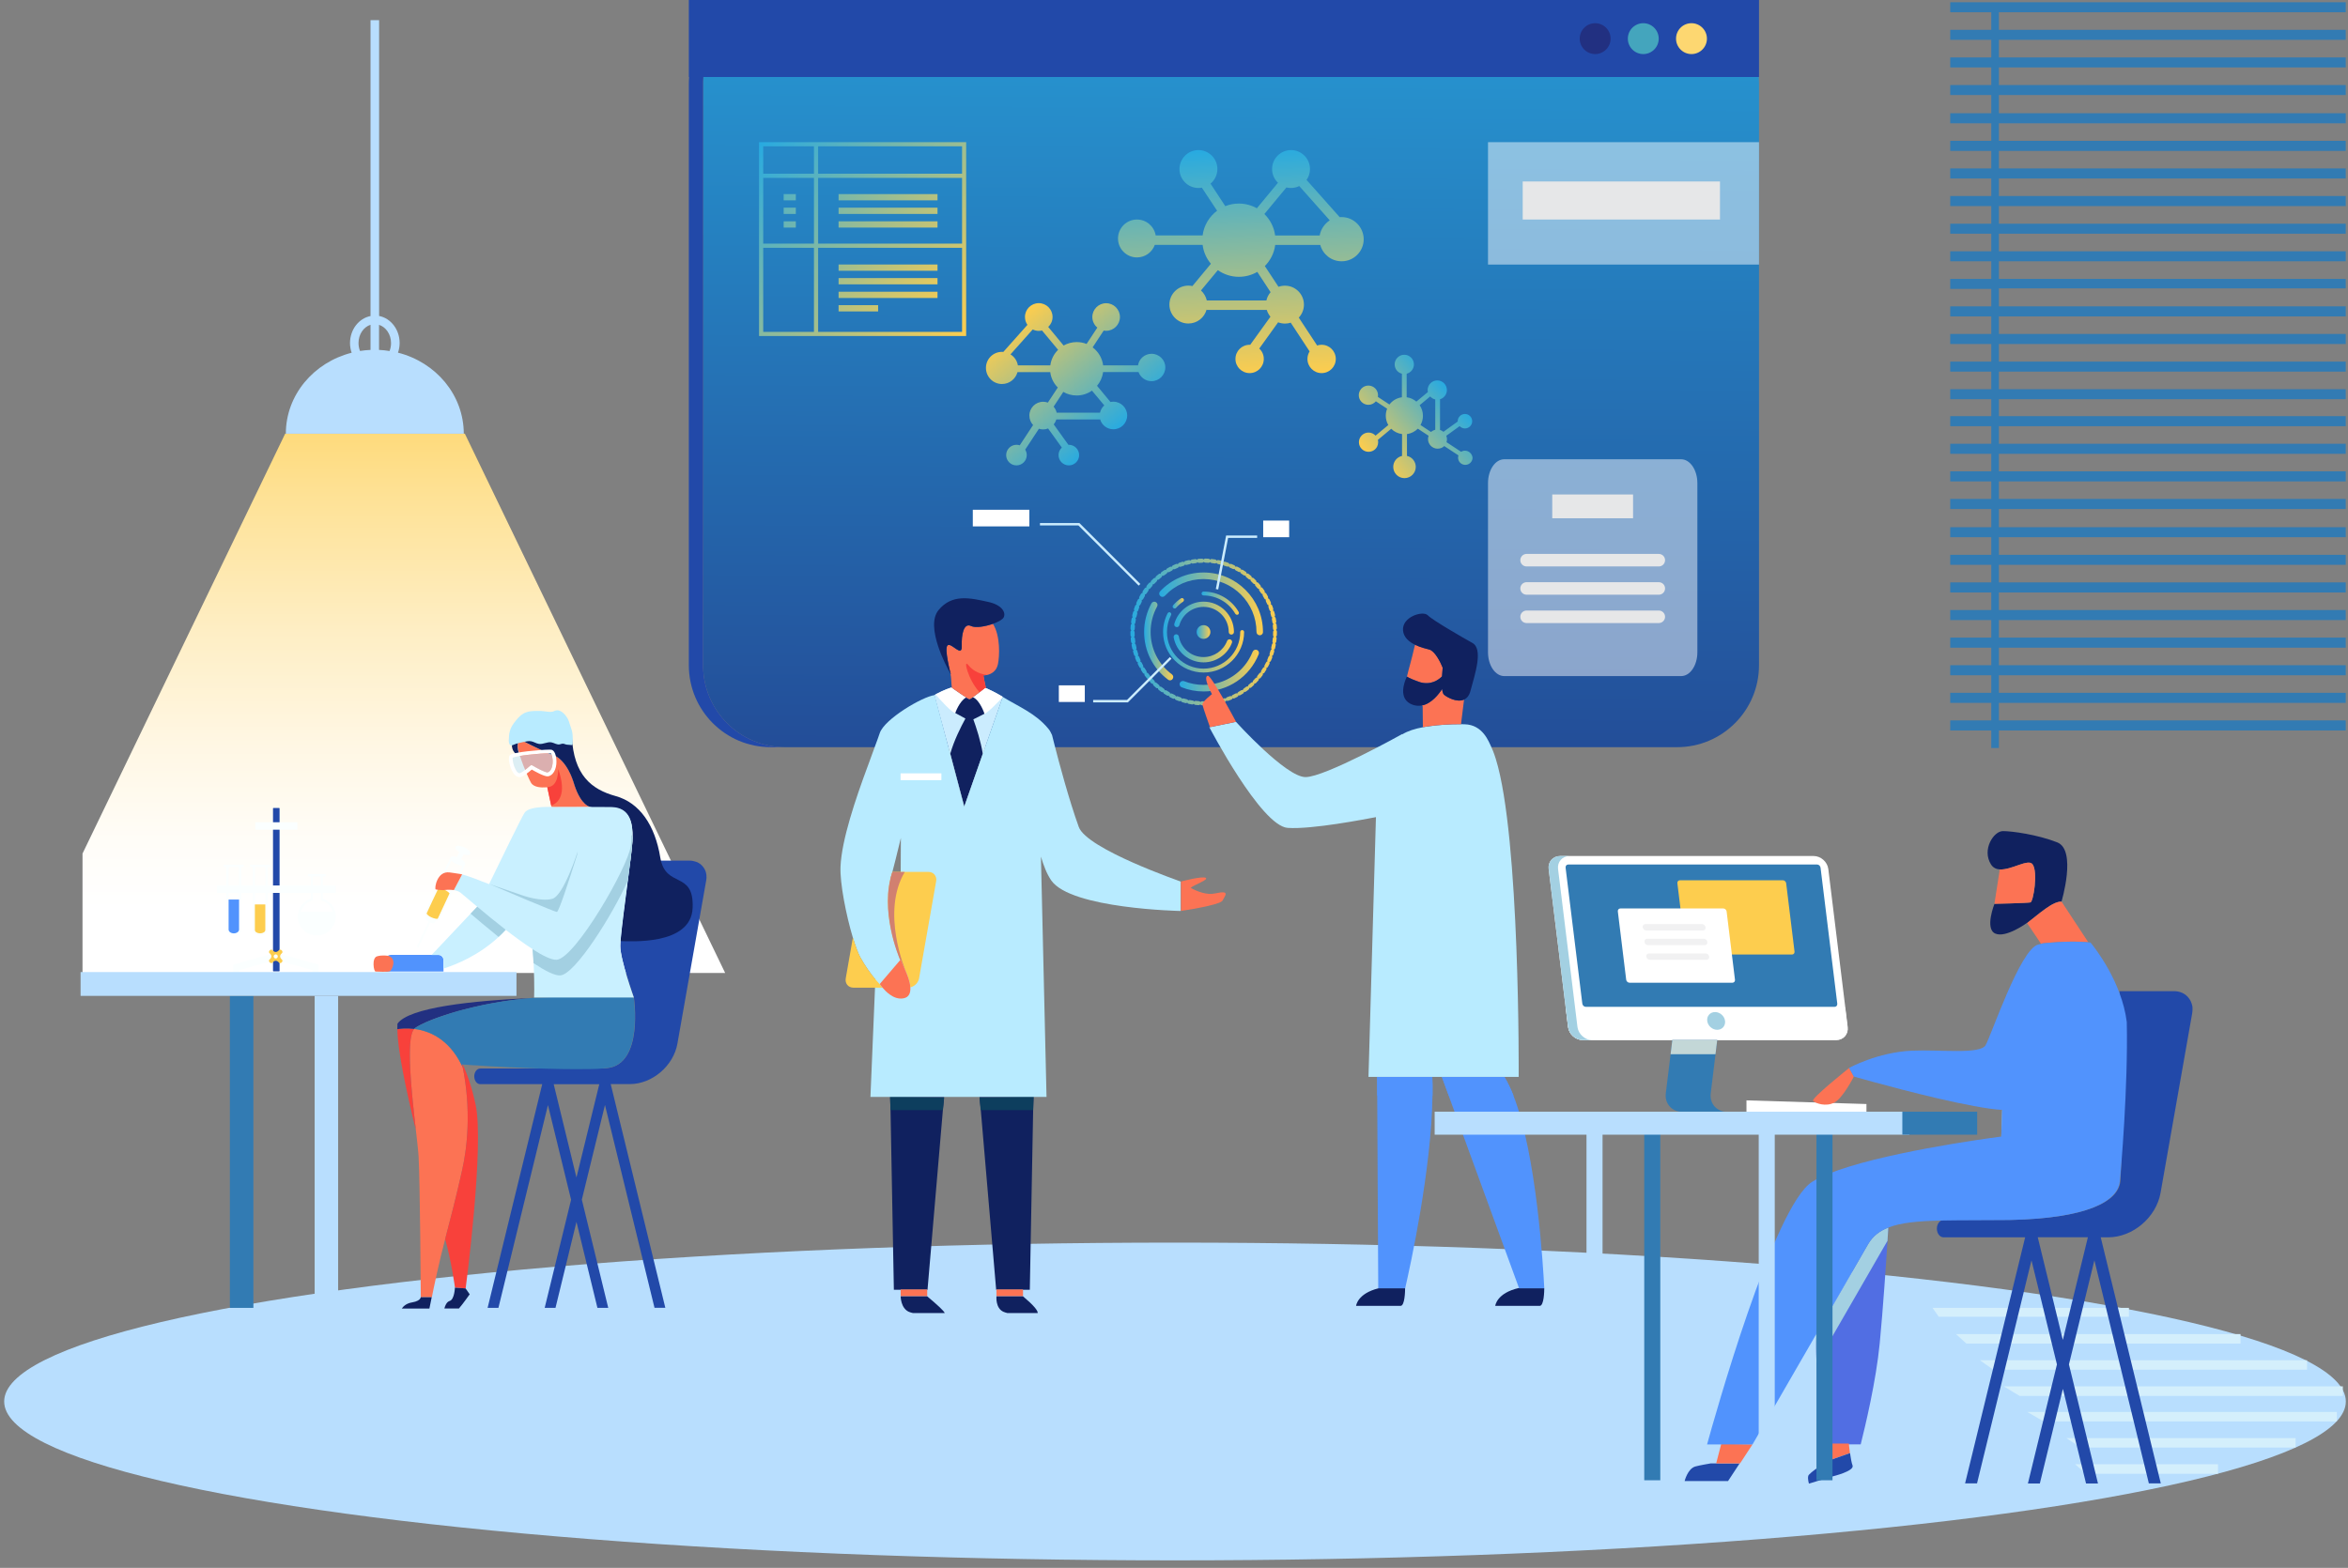 <?xml version="1.0" encoding="utf-8"?>
<!-- Generator: Adobe Illustrator 22.0.1, SVG Export Plug-In . SVG Version: 6.00 Build 0)  -->
<svg version="1.1" id="Layer_1" xmlns="http://www.w3.org/2000/svg" xmlns:xlink="http://www.w3.org/1999/xlink" x="0px" y="0px"
	 viewBox="0 0 3146.9 2102" style="enable-background:new 0 0 3146.9 2102;" xml:space="preserve">
<rect x="0" y="0" width="3146.9" height="2102" fill="#808080" stroke="none"/>
<style type="text/css">
	.st0{fill:#B8DEFE;}
	.st1{fill:#D4EFFC;}
	.st2{fill:url(#SVGID_1_);}
	.st3{fill:#2249A9;}
	.st4{fill:url(#SVGID_2_);}
	.st5{fill:url(#SVGID_3_);}
	.st6{fill:url(#SVGID_4_);}
	.st7{fill:url(#SVGID_5_);}
	.st8{fill:url(#SVGID_6_);}
	.st9{fill:url(#SVGID_7_);}
	.st10{fill:url(#SVGID_8_);}
	.st11{fill:url(#SVGID_9_);}
	.st12{fill:url(#SVGID_10_);}
	.st13{fill:url(#SVGID_11_);}
	.st14{fill:url(#SVGID_12_);}
	.st15{opacity:0.47;fill:#FFFFFF;}
	.st16{fill:#E6E7E8;}
	.st17{fill:url(#SVGID_13_);}
	.st18{fill:url(#SVGID_14_);}
	.st19{fill:url(#SVGID_15_);}
	.st20{fill:url(#SVGID_16_);}
	.st21{fill:url(#SVGID_17_);}
	.st22{fill:url(#SVGID_18_);}
	.st23{fill:url(#SVGID_19_);}
	.st24{fill:url(#SVGID_20_);}
	.st25{fill:url(#SVGID_21_);}
	.st26{fill:url(#SVGID_22_);}
	.st27{fill:url(#SVGID_23_);}
	.st28{fill:url(#SVGID_24_);}
	.st29{fill:url(#SVGID_25_);}
	.st30{fill:#CBECFE;}
	.st31{fill:#FFFFFF;}
	.st32{fill:#44A5BD;}
	.st33{fill:#223081;}
	.st34{fill:#FDD771;}
	.st35{fill:#327BB3;}
	.st36{fill:#C3D7D7;}
	.st37{fill:#FDCD4E;}
	.st38{fill:#F1F1F2;}
	.st39{fill:#A3D0E2;}
	.st40{fill:#FC7354;}
	.st41{fill:#10215F;}
	.st42{fill:#516EE3;}
	.st43{fill:#5193FD;}
	.st44{fill:#B8EBFF;}
	.st45{fill:#0D3E5E;}
	.st46{fill:#D18070;}
	.st47{fill:#F8413B;}
	.st48{fill:url(#SVGID_26_);}
	.st49{opacity:0.53;fill:#BCE4FF;}
	.st50{fill:#C9F0FF;}
	.st51{fill:#FBFFFF;}
</style>
<ellipse class="st0" cx="1574.8" cy="1878.9" rx="1569.2" ry="213"/>
<g id="SHADOW_ON_THE_FLOOR_1_">
	<g>
		<g>
			<polygon class="st1" points="2590.1,1753.4 2598.4,1765.3 2853.3,1765.3 2853.3,1753.4 			"/>
		</g>
		<g>
			<polygon class="st1" points="2621.4,1788.5 2635.5,1801.3 3002.9,1801.3 3002.9,1788.5 			"/>
		</g>
	</g>
	<g>
		<g>
			<polygon class="st1" points="2653.5,1823.6 2671.6,1836.3 3092,1836.3 3092,1823.6 			"/>
		</g>
		<g>
			<polygon class="st1" points="2685.6,1858.6 2706.7,1871.4 3140,1871.4 3140,1858.6 			"/>
		</g>
	</g>
	<g>
		<g>
			<polygon class="st1" points="2717,1892.9 2739,1905.6 3132,1905.6 3132,1892.9 			"/>
		</g>
		<g>
			<polygon class="st1" points="2769.5,1928 2788.6,1940.7 3076.7,1940.7 3076.7,1928 			"/>
		</g>
	</g>
	<g>
		<g>
			<polygon class="st1" points="2781.2,1963 2795.5,1975.8 2972.7,1975.8 2972.7,1963 			"/>
		</g>
	</g>
</g>
<g id="BOARD_1_">
	<g>
		<linearGradient id="SVGID_1_" gradientUnits="userSpaceOnUse" x1="1653.762" y1="-237.714" x2="1645.151" y2="1398.083">
			<stop  offset="0" style="stop-color:#27AAE1"/>
			<stop  offset="1" style="stop-color:#223081"/>
		</linearGradient>
		<path class="st2" d="M2357.5,112.8v779c0,60.7-49.2,109.9-109.8,109.9H1052.1c-60.7,0-109.8-49.2-109.8-109.9v-779
			c0-0.8,0-1.6,0-2.4c0-0.8,0-1.6,0.1-2.4c0-0.7,0.1-1.4,0.1-2.1c0-0.9,0.1-1.8,0.2-2.7h1414.4
			C2357.3,106.4,2357.5,109.6,2357.5,112.8z"/>
	</g>
	<path class="st3" d="M2357.5,0v103.2H942.7c-0.1,0.9-0.1,1.8-0.2,2.7c0,0.7-0.1,1.4-0.1,2.1c0,0.8-0.1,1.6-0.1,2.4
		c0,0.8,0,1.6,0,2.4v779c0,60.7,49.2,109.9,109.8,109.9H1033c-60.7,0-109.8-49.2-109.8-109.9v-779c0-3.2,0.1-6.4,0.4-9.6h-0.4V0
		H2357.5z"/>
	<g>
		<linearGradient id="SVGID_2_" gradientUnits="userSpaceOnUse" x1="1012.798" y1="195.732" x2="1299.431" y2="445.272">
			<stop  offset="0" style="stop-color:#27AAE1"/>
			<stop  offset="1" style="stop-color:#FDCD4E"/>
		</linearGradient>
		<path class="st4" d="M1017.3,190.6v259.9h277.6V190.6H1017.3z M1096.5,196.1h192.9v36.8h-192.9V196.1z M1096.5,238.5h192.9v88.1
			h-192.9V238.5z M1090.9,444.9h-68V332.2h68V444.9z M1090.9,326.6h-68v-88.1h68V326.6z M1090.9,232.9h-68v-36.8h68V232.9z
			 M1289.4,444.9h-192.9V332.2h192.9V444.9z"/>
		<g>
			<linearGradient id="SVGID_3_" gradientUnits="userSpaceOnUse" x1="1036.932" y1="149.213" x2="1307.715" y2="384.953">
				<stop  offset="0" style="stop-color:#27AAE1"/>
				<stop  offset="1" style="stop-color:#FDCD4E"/>
			</linearGradient>
			<rect x="1123.9" y="278.4" class="st5" width="132.6" height="8.4"/>
			<linearGradient id="SVGID_4_" gradientUnits="userSpaceOnUse" x1="1045.954" y1="138.844" x2="1316.737" y2="374.584">
				<stop  offset="0" style="stop-color:#27AAE1"/>
				<stop  offset="1" style="stop-color:#FDCD4E"/>
			</linearGradient>
			<rect x="1123.9" y="260.2" class="st6" width="132.6" height="8.4"/>
			<linearGradient id="SVGID_5_" gradientUnits="userSpaceOnUse" x1="1027.909" y1="159.582" x2="1298.694" y2="395.323">
				<stop  offset="0" style="stop-color:#27AAE1"/>
				<stop  offset="1" style="stop-color:#FDCD4E"/>
			</linearGradient>
			<rect x="1123.9" y="296.7" class="st7" width="132.6" height="8.4"/>
		</g>
		<g>
			<linearGradient id="SVGID_6_" gradientUnits="userSpaceOnUse" x1="990.197" y1="202.929" x2="1260.979" y2="438.668">
				<stop  offset="0" style="stop-color:#27AAE1"/>
				<stop  offset="1" style="stop-color:#FDCD4E"/>
			</linearGradient>
			<rect x="1123.9" y="372.8" class="st8" width="132.6" height="8.4"/>
			<linearGradient id="SVGID_7_" gradientUnits="userSpaceOnUse" x1="999.22" y1="192.561" x2="1270.001" y2="428.299">
				<stop  offset="0" style="stop-color:#27AAE1"/>
				<stop  offset="1" style="stop-color:#FDCD4E"/>
			</linearGradient>
			<rect x="1123.9" y="354.6" class="st9" width="132.6" height="8.4"/>
			<linearGradient id="SVGID_8_" gradientUnits="userSpaceOnUse" x1="981.175" y1="213.298" x2="1251.957" y2="449.038">
				<stop  offset="0" style="stop-color:#27AAE1"/>
				<stop  offset="1" style="stop-color:#FDCD4E"/>
			</linearGradient>
			<rect x="1123.9" y="391.1" class="st10" width="132.6" height="8.4"/>
			<linearGradient id="SVGID_9_" gradientUnits="userSpaceOnUse" x1="955.053" y1="243.297" x2="1225.844" y2="479.044">
				<stop  offset="0" style="stop-color:#27AAE1"/>
				<stop  offset="1" style="stop-color:#FDCD4E"/>
			</linearGradient>
			<rect x="1123.9" y="409.1" class="st11" width="53" height="8.4"/>
		</g>
		<g>
			<linearGradient id="SVGID_10_" gradientUnits="userSpaceOnUse" x1="989.168" y1="204.064" x2="1259.973" y2="439.822">
				<stop  offset="0" style="stop-color:#27AAE1"/>
				<stop  offset="1" style="stop-color:#FDCD4E"/>
			</linearGradient>
			<rect x="1050.3" y="260.2" class="st12" width="16.3" height="8.4"/>
			<linearGradient id="SVGID_11_" gradientUnits="userSpaceOnUse" x1="980.148" y1="214.43" x2="1250.952" y2="450.189">
				<stop  offset="0" style="stop-color:#27AAE1"/>
				<stop  offset="1" style="stop-color:#FDCD4E"/>
			</linearGradient>
			<rect x="1050.3" y="278.4" class="st13" width="16.3" height="8.4"/>
			<linearGradient id="SVGID_12_" gradientUnits="userSpaceOnUse" x1="971.117" y1="224.797" x2="1241.939" y2="460.571">
				<stop  offset="0" style="stop-color:#27AAE1"/>
				<stop  offset="1" style="stop-color:#FDCD4E"/>
			</linearGradient>
			<rect x="1050.3" y="296.7" class="st14" width="16.3" height="8.4"/>
		</g>
	</g>
	<g>
		<path class="st15" d="M2274.9,647.7v226.7c0,17.7-9.7,32-21.8,32h-237c-12,0-21.8-14.3-21.8-32V647.7c0-17.7,9.7-32,21.8-32h237
			C2265.1,615.7,2274.9,630,2274.9,647.7z"/>
		<g>
			<g>
				<path class="st16" d="M2223.2,797.3H2046c-4.6,0-8.4-3.7-8.4-8.4c0-4.6,3.7-8.4,8.4-8.4h177.2c4.6,0,8.4,3.7,8.4,8.4
					C2231.6,793.6,2227.8,797.3,2223.2,797.3z"/>
				<path class="st16" d="M2223.2,759.4H2046c-4.6,0-8.4-3.7-8.4-8.4c0-4.6,3.7-8.4,8.4-8.4h177.2c4.6,0,8.4,3.7,8.4,8.4
					C2231.6,755.7,2227.8,759.4,2223.2,759.4z"/>
				<path class="st16" d="M2223.2,835.3H2046c-4.6,0-8.4-3.7-8.4-8.4c0-4.6,3.7-8.4,8.4-8.4h177.2c4.6,0,8.4,3.7,8.4,8.4
					C2231.6,831.5,2227.8,835.3,2223.2,835.3z"/>
			</g>
			<rect x="2080.4" y="662.9" class="st16" width="108.3" height="31.9"/>
		</g>
	</g>
	<g>
		<rect x="1994.3" y="190.6" class="st15" width="363.2" height="164.1"/>
		<rect x="2040.8" y="243.3" class="st16" width="264.4" height="51"/>
	</g>
	<g id="MOLECULES_1_">
		<linearGradient id="SVGID_13_" gradientUnits="userSpaceOnUse" x1="1947.719" y1="528.523" x2="1838.189" y2="618.581">
			<stop  offset="0" style="stop-color:#27AAE1"/>
			<stop  offset="1" style="stop-color:#FDCD4E"/>
		</linearGradient>
		<path class="st17" d="M1963.4,604.2c-1.9,0-3.7,0.5-5.1,1.5l-19.6-12.9c0.4-1.2,0.6-2.6,0.6-3.9c0-1.7-0.3-3.2-0.9-4.7l17.9-12.9
			c1.8,1.9,4.3,3.1,7.1,3.1c5.3,0,9.7-4.3,9.7-9.7c0-5.3-4.3-9.7-9.7-9.7c-5.3,0-9.7,4.3-9.7,9.7c0,0.1,0,0.3,0,0.4l-19.1,13.8
			c-1.3-1.1-2.9-2-4.6-2.5v-41h-0.4c5.5-1.5,9.6-6.5,9.6-12.5c0-7.1-5.8-12.9-12.9-12.9c-7.1,0-12.9,5.8-12.9,12.9
			c0,0.9,0.1,1.8,0.3,2.7l-15.4,12.8c-3.6-3.1-8.1-5.2-13-5.8V501c5.6-1.4,9.7-6.5,9.7-12.5c0-7.1-5.8-12.9-12.9-12.9
			c-7.1,0-12.9,5.8-12.9,12.9c0,6,4.1,11.1,9.7,12.5v31.6c-6.8,0.9-12.8,4.5-16.7,9.7l-15.5-10.2c0.1-0.7,0.2-1.5,0.2-2.3
			c0-7.1-5.8-12.9-12.9-12.9c-7.1,0-12.9,5.8-12.9,12.9c0,7.1,5.8,12.9,12.9,12.9c4,0,7.6-1.8,10-4.7l15.1,9.9
			c-1.2,2.9-1.8,6.1-1.8,9.4c0,4.6,1.2,8.8,3.4,12.5l-17.1,14.2c-2.3-2.5-5.7-4.1-9.4-4.1c-7.1,0-12.9,5.8-12.9,12.9
			c0,7.1,5.8,12.9,12.9,12.9c2.8,0,5.3-0.9,7.4-2.3c1.8-1.2,3.2-2.9,4.2-4.9c0.8-1.7,1.3-3.6,1.3-5.7c0-1.1-0.1-2.1-0.4-3.1
			l17.9-14.9c3.8,3.8,8.8,6.4,14.5,7.1v29.3c-6.8,1.5-11.8,7.5-11.8,14.7c0,8.3,6.7,15.1,15.1,15.1c8.3,0,15.1-6.8,15.1-15.1
			c0-7.2-5.1-13.3-11.8-14.7v-29.3c5.7-0.7,10.7-3.4,14.6-7.2l14.4,9.5c-0.5,1.4-0.8,2.9-0.8,4.4c0,7.1,5.8,12.9,12.9,12.9
			c3.4,0,6.6-1.3,8.9-3.5l19,12.5c-0.3,1-0.5,2-0.5,3.1c0,5.3,4.3,9.6,9.7,9.6c5.3,0,9.7-4.3,9.7-9.6
			C1973.1,608.5,1968.8,604.2,1963.4,604.2z M1923.6,576.2c-2.1,0.5-4.1,1.5-5.7,2.9l-14.1-9.3c2.1-3.6,3.3-7.9,3.3-12.4
			c0-5.3-1.6-10.1-4.4-14.2l14.1-11.7c1.8,2,4.1,3.4,6.8,4V576.2z"/>
		<linearGradient id="SVGID_14_" gradientUnits="userSpaceOnUse" x1="1485.206" y1="587.007" x2="1356.538" y2="430.518">
			<stop  offset="0" style="stop-color:#27AAE1"/>
			<stop  offset="1" style="stop-color:#FDCD4E"/>
		</linearGradient>
		<path class="st18" d="M1543.4,474.3c-9.2,0-16.8,6.7-18.2,15.5h-46.7c-1.3-9.8-6.5-18.4-14.1-24.1l14.8-22.5
			c1.1,0.2,2.2,0.3,3.3,0.3c10.2,0,18.5-8.3,18.5-18.5c0-10.2-8.3-18.5-18.5-18.5c-10.2,0-18.5,8.3-18.5,18.5
			c0,5.7,2.6,10.8,6.7,14.2l-14.4,21.9c-4.1-1.6-8.5-2.5-13.2-2.5c-6.4,0-12.4,1.7-17.6,4.6l-20.6-24.9c3.6-3.4,5.8-8.1,5.8-13.4
			c0-10.2-8.3-18.5-18.5-18.5c-10.2,0-18.5,8.3-18.5,18.5c0,3.9,1.2,7.6,3.3,10.6l-32.3,36.3c-0.6-0.1-1.2-0.1-1.8-0.1
			c-11.9,0-21.5,9.6-21.5,21.5c0,11.9,9.6,21.6,21.5,21.6c9.9,0,18.3-6.7,20.8-15.9h43.9c1,8,4.7,15.2,10.1,20.6l-13.3,20.2
			c-2-0.7-4.1-1.1-6.3-1.1c-10.2,0-18.5,8.3-18.5,18.5c0,4.9,1.9,9.4,5,12.7l-17.9,27.2c-1.4-0.5-2.8-0.7-4.4-0.7
			c-7.6,0-13.8,6.2-13.8,13.8c0,7.6,6.2,13.8,13.8,13.8c7.6,0,13.8-6.2,13.8-13.8c0-2.7-0.8-5.2-2.1-7.3v0l18.4-28
			c1.8,0.6,3.7,0.9,5.6,0.9c2.4,0,4.6-0.4,6.7-1.3l18.4,25.6c-2.7,2.5-4.4,6.1-4.4,10.1c0,7.6,6.2,13.8,13.8,13.8
			c7.6,0,13.8-6.2,13.8-13.8c0-7.6-6.2-13.8-13.8-13.8c-0.2,0-0.4,0-0.6,0l-19.7-27.4c1.6-1.9,2.8-4.1,3.5-6.6h58.7v-0.2
			c2.2,7.8,9.3,13.4,17.8,13.4c10.2,0,18.5-8.3,18.5-18.5c0-10.2-8.3-18.5-18.5-18.5c-1.3,0-2.6,0.1-3.9,0.4l-18-21.7
			c4.3-5.1,7.2-11.4,8.1-18.4h47.5c2.6,7.1,9.4,12.2,17.4,12.2c10.2,0,18.5-8.3,18.5-18.5C1561.9,482.6,1553.6,474.3,1543.4,474.3z
			 M1407.7,489.8h-43.5c-1-6.2-4.7-11.5-9.9-14.7l29.8-33.4c2.4,1.2,5.2,1.9,8.1,1.9c1.5,0,3-0.2,4.4-0.5l21.5,25.9
			C1412.6,474.4,1408.8,481.6,1407.7,489.8z M1480,543.5c-2.8,2.5-4.9,5.9-5.7,9.8h-58.1c-0.7-3.1-2.1-5.8-4.1-8.1l13-19.8
			c5.3,3.1,11.4,4.8,17.9,4.8c7.6,0,14.7-2.4,20.5-6.5L1480,543.5z"/>
		<linearGradient id="SVGID_15_" gradientUnits="userSpaceOnUse" x1="1657.227" y1="198.829" x2="1671.628" y2="504.848">
			<stop  offset="0" style="stop-color:#27AAE1"/>
			<stop  offset="1" style="stop-color:#FDCD4E"/>
		</linearGradient>
		<path class="st19" d="M1798,291c-0.8,0-1.7,0-2.5,0.1l-44.4-49.9c2.9-4.1,4.6-9.1,4.6-14.6c0-14-11.4-25.4-25.4-25.4
			c-14,0-25.4,11.4-25.4,25.4c0,7.3,3.1,13.8,7.9,18.4l-28.3,34.2c-7.1-4-15.4-6.3-24.2-6.3c-6.4,0-12.5,1.2-18.1,3.5l-19.8-30.2
			c5.6-4.7,9.2-11.7,9.2-19.6c0-14-11.4-25.4-25.4-25.4c-14,0-25.4,11.4-25.4,25.4c0,14,11.4,25.4,25.4,25.4c1.6,0,3.1-0.1,4.6-0.4
			l20.4,30.9c-10.4,7.8-17.7,19.6-19.4,33.1h-62.9c-2-12.1-12.4-21.3-25.1-21.3c-14,0-25.4,11.4-25.4,25.4c0,14,11.4,25.4,25.4,25.4
			c11,0,20.4-7,23.9-16.8h64.1c1.2,9.6,5.2,18.3,11.1,25.3l-24.8,29.9c-1.7-0.4-3.5-0.6-5.4-0.6c-14,0-25.4,11.4-25.4,25.4
			c0,14,11.4,25.4,25.4,25.4c11.8,0,21.7-8,24.5-18.9v0.7h80.6c1,3.4,2.7,6.4,4.9,9.1l-27.1,37.6c-0.3,0-0.6,0-0.8,0
			c-10.5,0-19,8.5-19,19c0,10.5,8.5,19,19,19c10.5,0,19-8.5,19-19c0-5.5-2.3-10.5-6.1-13.9l25.3-35.2c2.9,1.1,6,1.7,9.2,1.7
			c2.7,0,5.3-0.4,7.7-1.2l25.3,38.5c-1.8,2.9-2.9,6.4-2.9,10.1c0,10.5,8.5,19,19,19c10.5,0,19-8.5,19-19c0-10.5-8.5-19-19-19
			c-2.1,0-4.1,0.3-6,1l-24.6-37.4c4.3-4.6,6.9-10.7,6.9-17.4c0-14-11.4-25.4-25.4-25.4c-3.1,0-6,0.5-8.7,1.5l-18.3-27.8
			c7.4-7.5,12.5-17.3,13.9-28.3h60.4c3.4,12.6,14.9,21.9,28.6,21.9c16.4,0,29.6-13.3,29.6-29.6C1827.6,304.3,1814.3,291,1798,291z
			 M1702.9,391.7c-2.7,3.1-4.7,6.9-5.6,11.1h-79.9c-1.2-5.3-4-9.9-7.8-13.4l22.6-27.2c8,5.6,17.7,8.9,28.2,8.9
			c9,0,17.4-2.4,24.7-6.6L1702.9,391.7z M1768.7,315.7H1709c-1.4-11.2-6.7-21.2-14.4-28.8l29.5-35.6c2,0.5,4,0.7,6.1,0.7
			c4,0,7.8-0.9,11.1-2.6l40.9,46C1775.3,299.9,1770.2,307.2,1768.7,315.7z"/>
	</g>
	<g>
		<g>
			<g>
				<g>
					<g>
						<linearGradient id="SVGID_16_" gradientUnits="userSpaceOnUse" x1="1571.597" y1="808.798" x2="1586.769" y2="808.798">
							<stop  offset="0" style="stop-color:#27AAE1"/>
							<stop  offset="1" style="stop-color:#FDCD4E"/>
						</linearGradient>
						<path class="st20" d="M1574.2,815.8c-0.6,0-1.2-0.2-1.7-0.7c-1.1-1-1.2-2.6-0.2-3.7c3.1-3.5,6.6-6.6,10.4-9.2
							c1.2-0.8,2.8-0.5,3.6,0.7c0.8,1.2,0.5,2.8-0.7,3.7c-3.5,2.4-6.6,5.1-9.4,8.3C1575.7,815.5,1575,815.8,1574.2,815.8z"/>
					</g>
					<g>
						<linearGradient id="SVGID_17_" gradientUnits="userSpaceOnUse" x1="1558.75" y1="861.2" x2="1667.38" y2="861.2">
							<stop  offset="0" style="stop-color:#27AAE1"/>
							<stop  offset="1" style="stop-color:#FDCD4E"/>
						</linearGradient>
						<path class="st21" d="M1613.1,901.6c-30,0-54.3-24.4-54.3-54.3c0-8.7,2.1-17.4,6.1-25.1c0.7-1.3,2.3-1.8,3.5-1.1
							c1.3,0.7,1.8,2.3,1.1,3.5c-3.6,6.9-5.5,14.8-5.5,22.7c0,27.1,22,49.1,49.1,49.1c27,0,49.1-22,49.1-49.1c0-1.5,1.2-2.6,2.6-2.6
							c1.5,0,2.6,1.2,2.6,2.6C1667.4,877.2,1643,901.6,1613.1,901.6z"/>
					</g>
					<g>
						<linearGradient id="SVGID_18_" gradientUnits="userSpaceOnUse" x1="1610.437" y1="808.557" x2="1660.523" y2="808.557">
							<stop  offset="0" style="stop-color:#27AAE1"/>
							<stop  offset="1" style="stop-color:#FDCD4E"/>
						</linearGradient>
						<path class="st22" d="M1657.9,824.2c-0.9,0-1.8-0.5-2.3-1.3c-8.7-15.2-25-24.6-42.6-24.6c-1.5,0-2.6-1.2-2.6-2.6
							c0-1.5,1.2-2.6,2.6-2.6c19.4,0,37.4,10.4,47.1,27.3c0.7,1.3,0.3,2.9-1,3.6C1658.8,824,1658.3,824.2,1657.9,824.2z"/>
					</g>
					<g>
						<linearGradient id="SVGID_19_" gradientUnits="userSpaceOnUse" x1="1572.932" y1="869.21" x2="1651.317" y2="869.21">
							<stop  offset="0" style="stop-color:#27AAE1"/>
							<stop  offset="1" style="stop-color:#FDCD4E"/>
						</linearGradient>
						<path class="st23" d="M1613.1,888c-19.7,0-36.6-14.1-40.1-33.5c-0.3-1.9,0.9-3.7,2.8-4.1c1.9-0.3,3.7,0.9,4.1,2.8
							c2.9,16.1,16.8,27.7,33.2,27.7c13.9,0,26.5-8.7,31.5-21.6c0.7-1.8,2.7-2.7,4.5-2c1.8,0.7,2.7,2.7,2,4.5
							C1645.1,877.5,1629.8,888,1613.1,888z"/>
					</g>
					<g>
						<linearGradient id="SVGID_20_" gradientUnits="userSpaceOnUse" x1="1573.717" y1="828.672" x2="1653.783" y2="828.672">
							<stop  offset="0" style="stop-color:#27AAE1"/>
							<stop  offset="1" style="stop-color:#FDCD4E"/>
						</linearGradient>
						<path class="st24" d="M1650.3,850.8c-1.9,0-3.5-1.6-3.5-3.5c0-18.6-15.1-33.7-33.7-33.7c-15.1,0-28.4,10.1-32.5,24.6
							c-0.5,1.9-2.5,3-4.3,2.4c-1.9-0.5-3-2.5-2.4-4.3c4.9-17.5,21-29.7,39.2-29.7c22.5,0,40.7,18.3,40.7,40.7
							C1653.8,849.2,1652.2,850.8,1650.3,850.8z"/>
					</g>
					<g>
						<linearGradient id="SVGID_21_" gradientUnits="userSpaceOnUse" x1="1553.673" y1="809.603" x2="1692.784" y2="809.603">
							<stop  offset="0" style="stop-color:#27AAE1"/>
							<stop  offset="1" style="stop-color:#FDCD4E"/>
						</linearGradient>
						<path class="st25" d="M1688.4,851.7c-2.4,0-4.4-2-4.4-4.4c0-39.1-31.8-71-71-71c-19.8,0-38.2,8-51.8,22.5
							c-1.7,1.8-4.4,1.9-6.2,0.2c-1.8-1.7-1.9-4.4-0.2-6.2c15-16.1,36.2-25.3,58.2-25.3c44,0,79.7,35.8,79.7,79.7
							C1692.8,849.7,1690.8,851.7,1688.4,851.7z"/>
					</g>
					<g>
						<linearGradient id="SVGID_22_" gradientUnits="userSpaceOnUse" x1="1533.344" y1="859.428" x2="1572.447" y2="859.428">
							<stop  offset="0" style="stop-color:#27AAE1"/>
							<stop  offset="1" style="stop-color:#FDCD4E"/>
						</linearGradient>
						<path class="st26" d="M1568.1,912.1c-0.9,0-1.8-0.3-2.6-0.9c-20.4-15.2-32.1-38.5-32.1-64c0-13.4,3.4-26.6,9.8-38.3
							c1.2-2.1,3.8-2.9,5.9-1.7c2.1,1.2,2.9,3.8,1.7,5.9c-5.7,10.4-8.7,22.2-8.7,34.1c0,22.6,10.4,43.4,28.6,56.9
							c1.9,1.4,2.3,4.2,0.9,6.1C1570.7,911.5,1569.4,912.1,1568.1,912.1z"/>
					</g>
					<g>
						<linearGradient id="SVGID_23_" gradientUnits="userSpaceOnUse" x1="1580.854" y1="899.043" x2="1687.355" y2="899.043">
							<stop  offset="0" style="stop-color:#27AAE1"/>
							<stop  offset="1" style="stop-color:#FDCD4E"/>
						</linearGradient>
						<path class="st27" d="M1613.1,927c-10.2,0-20.1-1.9-29.4-5.6c-2.2-0.9-3.3-3.4-2.5-5.7c0.9-2.2,3.4-3.3,5.7-2.5
							c8.3,3.3,17.2,5,26.2,5c29.1,0,55-17.5,65.8-44.5c0.9-2.2,3.5-3.3,5.7-2.4c2.2,0.9,3.3,3.5,2.4,5.7
							C1674.8,907.4,1645.8,927,1613.1,927z"/>
					</g>
					<g>
						<linearGradient id="SVGID_24_" gradientUnits="userSpaceOnUse" x1="1514.915" y1="847.296" x2="1711.214" y2="847.296">
							<stop  offset="0" style="stop-color:#27AAE1"/>
							<stop  offset="1" style="stop-color:#FDCD4E"/>
						</linearGradient>
						<path class="st28" d="M1613.1,945.5c-0.7,0-1.5,0-2.2,0c-0.9,0-1.7-0.5-2.2-1.2c-0.5,0.7-1.4,1.1-2.3,1.1
							c-1.5-0.1-3-0.2-4.4-0.4c-0.9-0.1-1.7-0.7-2.1-1.4c-0.6,0.6-1.5,1-2.4,0.8c-1.5-0.2-2.9-0.5-4.4-0.8c-0.9-0.2-1.6-0.8-1.9-1.6
							c-0.6,0.6-1.5,0.8-2.4,0.6c-1.4-0.4-2.9-0.8-4.3-1.2c-0.9-0.3-1.5-1-1.8-1.8c-0.7,0.5-1.6,0.7-2.5,0.4c-1.4-0.5-2.8-1-4.2-1.6
							c-0.9-0.4-1.4-1.1-1.6-2c-0.7,0.5-1.7,0.6-2.5,0.2c-1.4-0.6-2.7-1.3-4-2c-0.8-0.4-1.3-1.2-1.4-2.1c-0.8,0.4-1.7,0.4-2.5-0.1
							c-1.3-0.7-2.6-1.5-3.8-2.3c-0.8-0.5-1.2-1.3-1.2-2.2c-0.8,0.3-1.7,0.2-2.5-0.3c-1.2-0.9-2.4-1.8-3.6-2.7
							c-0.7-0.6-1.1-1.4-1-2.3c-0.8,0.2-1.8,0.1-2.5-0.5c-1.1-1-2.3-2-3.3-3c-0.7-0.6-0.9-1.5-0.8-2.4c-0.8,0.2-1.8-0.1-2.4-0.7
							c-1-1.1-2.1-2.2-3-3.3c-0.6-0.7-0.8-1.6-0.6-2.4c-0.9,0.1-1.7-0.2-2.3-1c-0.9-1.2-1.9-2.3-2.7-3.5c-0.6-0.7-0.7-1.7-0.4-2.5
							c-0.9,0-1.7-0.4-2.2-1.2c-0.8-1.2-1.6-2.5-2.4-3.8c-0.5-0.8-0.5-1.7-0.1-2.5c-0.9-0.1-1.7-0.5-2.1-1.4c-0.7-1.3-1.4-2.6-2.1-4
							c-0.4-0.8-0.3-1.8,0.1-2.5c-0.8-0.1-1.6-0.7-2-1.5c-0.6-1.4-1.2-2.7-1.7-4.1c-0.3-0.9-0.2-1.8,0.3-2.5
							c-0.8-0.2-1.5-0.8-1.8-1.7c-0.5-1.4-0.9-2.8-1.3-4.3c-0.3-0.9,0-1.8,0.6-2.5c-0.8-0.3-1.5-1-1.7-1.9c-0.3-1.4-0.6-2.9-0.9-4.4
							c-0.2-0.9,0.2-1.8,0.8-2.4c-0.8-0.4-1.4-1.1-1.5-2c-0.2-1.5-0.4-3-0.5-4.4c-0.1-0.9,0.3-1.8,1-2.3c-0.7-0.4-1.3-1.2-1.3-2.2
							c-0.1-1.5-0.1-3-0.1-4.5c0-0.9,0.5-1.7,1.2-2.2c-0.7-0.5-1.1-1.3-1.1-2.3c0.1-1.5,0.2-3,0.3-4.5c0.1-0.9,0.6-1.7,1.4-2.1
							c-0.7-0.6-1-1.4-0.9-2.3c0.2-1.5,0.4-3,0.7-4.4c0.2-0.9,0.8-1.6,1.6-2c-0.6-0.6-0.9-1.5-0.7-2.4c0.3-1.4,0.7-2.9,1.1-4.3
							c0.2-0.9,0.9-1.5,1.7-1.8c-0.5-0.7-0.7-1.6-0.5-2.5c0.5-1.4,1-2.8,1.5-4.2c0.3-0.9,1.1-1.5,1.9-1.6c-0.5-0.7-0.6-1.7-0.2-2.5
							c0.6-1.4,1.2-2.7,1.9-4.1c0.4-0.8,1.2-1.4,2.1-1.5c-0.4-0.8-0.4-1.7,0-2.5c0.7-1.3,1.5-2.6,2.2-3.9c0.5-0.8,1.3-1.2,2.2-1.3
							c-0.3-0.8-0.3-1.7,0.2-2.5c0.8-1.2,1.7-2.5,2.6-3.7c0.6-0.7,1.4-1.1,2.3-1.1c-0.3-0.8-0.1-1.8,0.5-2.5
							c0.9-1.2,1.9-2.3,2.9-3.4c0.6-0.7,1.5-1,2.4-0.8c-0.2-0.8,0-1.8,0.7-2.4c1-1.1,2.1-2.1,3.2-3.1c0.7-0.6,1.6-0.8,2.4-0.6
							c-0.1-0.9,0.2-1.7,0.9-2.3c1.1-1,2.3-1.9,3.5-2.8c0.7-0.6,1.7-0.7,2.5-0.4c0-0.9,0.4-1.7,1.1-2.3c1.2-0.9,2.5-1.7,3.7-2.5
							c0.8-0.5,1.7-0.5,2.5-0.2c0-0.9,0.5-1.7,1.3-2.1c1.3-0.7,2.6-1.5,3.9-2.2c0.8-0.4,1.8-0.4,2.5,0c0.1-0.9,0.7-1.6,1.5-2
							c1.3-0.6,2.7-1.2,4.1-1.8c0.9-0.4,1.8-0.2,2.5,0.3c0.2-0.8,0.8-1.6,1.7-1.9c1.4-0.5,2.8-1,4.2-1.4c0.9-0.3,1.8-0.1,2.5,0.5
							c0.3-0.8,0.9-1.5,1.8-1.7c1.4-0.4,2.9-0.7,4.4-1c0.9-0.2,1.8,0.1,2.4,0.7c0.3-0.8,1.1-1.4,2-1.5c1.5-0.2,2.9-0.4,4.4-0.6
							c0.9-0.1,1.8,0.3,2.3,0.9c0.4-0.8,1.2-1.3,2.1-1.3c1.5-0.1,3-0.2,4.5-0.2c0.9,0,1.7,0.4,2.2,1.1c0.5-0.7,1.3-1.2,2.2-1.2
							c1.5,0,3,0.1,4.5,0.2c0.9,0.1,1.7,0.6,2.1,1.3c0.5-0.7,1.4-1.1,2.3-0.9c1.5,0.2,3,0.4,4.4,0.6c0.9,0.1,1.6,0.7,2,1.5
							c0.6-0.6,1.5-0.9,2.4-0.7c1.5,0.3,2.9,0.6,4.4,1c0.9,0.2,1.6,0.9,1.8,1.7c0.7-0.6,1.6-0.8,2.5-0.5c1.4,0.4,2.9,0.9,4.3,1.4
							c0.9,0.3,1.5,1,1.7,1.9c0.7-0.5,1.6-0.6,2.5-0.3c1.4,0.6,2.8,1.2,4.1,1.8c0.8,0.4,1.4,1.2,1.5,2c0.7-0.4,1.7-0.5,2.5-0.1
							c1.3,0.7,2.6,1.4,3.9,2.1c0.8,0.5,1.3,1.3,1.3,2.1c0.8-0.4,1.7-0.3,2.5,0.2c1.2,0.8,2.5,1.6,3.7,2.5c0.8,0.5,1.1,1.4,1.1,2.3
							c0.8-0.3,1.8-0.2,2.5,0.4c1.2,0.9,2.3,1.9,3.5,2.8c0.7,0.6,1,1.5,0.9,2.3c0.8-0.2,1.8,0,2.4,0.6c1.1,1,2.2,2.1,3.2,3.1
							c0.6,0.7,0.9,1.6,0.7,2.4c0.9-0.1,1.7,0.2,2.4,0.8c1,1.1,2,2.2,2.9,3.4c0.6,0.7,0.7,1.6,0.5,2.5c0.9-0.1,1.7,0.3,2.3,1.1
							c0.9,1.2,1.8,2.4,2.6,3.6c0.5,0.8,0.6,1.7,0.2,2.5c0.9,0,1.7,0.5,2.2,1.3c0.8,1.3,1.5,2.6,2.2,3.9c0.4,0.8,0.4,1.7,0,2.5
							c0.9,0.1,1.6,0.6,2,1.4c0.7,1.3,1.3,2.7,1.9,4c0.4,0.8,0.3,1.8-0.2,2.5c0.8,0.2,1.6,0.8,1.9,1.6c0.5,1.4,1,2.8,1.5,4.2
							c0.3,0.9,0.1,1.8-0.4,2.5c0.8,0.3,1.5,0.9,1.8,1.8c0.4,1.4,0.8,2.9,1.1,4.3c0.2,0.9-0.1,1.8-0.7,2.4c0.8,0.3,1.4,1,1.6,2
							c0.3,1.5,0.5,2.9,0.7,4.4c0.1,0.9-0.2,1.8-0.9,2.4c0.8,0.4,1.3,1.2,1.4,2.1c0.1,1.5,0.2,3,0.3,4.5c0,0.9-0.4,1.8-1.1,2.3
							c0.7,0.5,1.2,1.3,1.2,2.2v0.2c0,1.5,0,3-0.1,4.5c0,0.9-0.6,1.7-1.3,2.2c0.7,0.5,1.1,1.4,1,2.3c-0.1,1.5-0.3,3-0.5,4.4
							c-0.1,0.9-0.7,1.7-1.5,2c0.6,0.6,1,1.5,0.8,2.4c-0.3,1.5-0.6,2.9-0.9,4.4c-0.2,0.9-0.9,1.6-1.7,1.9c0.6,0.6,0.8,1.6,0.6,2.4
							c-0.4,1.4-0.8,2.9-1.3,4.3c-0.3,0.9-1,1.5-1.8,1.7c0.5,0.7,0.7,1.6,0.3,2.5c-0.5,1.4-1.1,2.8-1.7,4.1c-0.4,0.9-1.1,1.4-2,1.5
							c0.4,0.7,0.5,1.7,0.1,2.5c-0.7,1.3-1.3,2.7-2.1,4c-0.4,0.8-1.3,1.3-2.1,1.4c0.4,0.8,0.4,1.7-0.1,2.5c-0.8,1.3-1.6,2.5-2.4,3.8
							c-0.5,0.8-1.4,1.2-2.2,1.2c0.3,0.8,0.2,1.7-0.4,2.5c-0.9,1.2-1.8,2.4-2.7,3.5c-0.6,0.7-1.5,1-2.3,1c0.2,0.8,0,1.8-0.6,2.4
							c-1,1.1-2,2.2-3.1,3.3c-0.6,0.7-1.6,0.9-2.4,0.7c0.2,0.8-0.1,1.8-0.8,2.4c-1.1,1-2.2,2-3.3,3c-0.7,0.6-1.6,0.8-2.5,0.5
							c0.1,0.9-0.3,1.7-1,2.3c-1.2,0.9-2.4,1.8-3.6,2.7c-0.8,0.5-1.7,0.6-2.5,0.3c0,0.9-0.4,1.7-1.2,2.2c-1.2,0.8-2.5,1.6-3.8,2.3
							c-0.8,0.5-1.7,0.5-2.5,0.1c-0.1,0.9-0.6,1.7-1.4,2.1c-1.3,0.7-2.7,1.3-4,2c-0.8,0.4-1.8,0.3-2.5-0.2c-0.2,0.8-0.7,1.6-1.6,1.9
							c-1.4,0.6-2.8,1.1-4.2,1.6c-0.9,0.3-1.8,0.1-2.5-0.4c-0.2,0.8-0.9,1.5-1.8,1.8c-1.4,0.4-2.9,0.8-4.3,1.2
							c-0.9,0.2-1.8,0-2.4-0.6c-0.3,0.8-1,1.4-1.9,1.6c-1.5,0.3-2.9,0.6-4.4,0.8c-0.9,0.1-1.8-0.2-2.4-0.8c-0.4,0.8-1.1,1.3-2.1,1.4
							c-1.5,0.2-3,0.3-4.4,0.4c-0.9,0.1-1.8-0.4-2.3-1c-0.5,0.7-1.3,1.2-2.2,1.3C1614.6,945.5,1613.8,945.5,1613.1,945.5z
							 M1602.3,939.6c0.1,0,0.2,0,0.3,0c1.4,0.2,2.8,0.3,4.2,0.4c0.9,0.1,1.6,0.5,2.1,1.2c0.5-0.7,1.3-1.1,2.2-1.1
							c1.4,0,2.8,0,4.2,0c0.9,0,1.7,0.4,2.2,1.1c0.4-0.7,1.2-1.2,2.1-1.2c1.4-0.1,2.8-0.2,4.2-0.4c0.9-0.1,1.7,0.2,2.3,0.9
							c0.4-0.7,1.1-1.3,1.9-1.4c1.4-0.2,2.8-0.5,4.2-0.8c0.9-0.2,1.7,0.1,2.3,0.6c0.3-0.8,0.9-1.4,1.8-1.6c1.4-0.3,2.7-0.7,4.1-1.1
							c0.8-0.3,1.7-0.1,2.4,0.4c0.2-0.8,0.8-1.5,1.6-1.8c1.3-0.5,2.7-1,3.9-1.5c0.8-0.3,1.7-0.2,2.4,0.2c0.2-0.8,0.7-1.5,1.5-1.9
							c1.3-0.6,2.5-1.2,3.8-1.9c0.8-0.4,1.7-0.4,2.4,0c0.1-0.8,0.5-1.6,1.3-2c1.2-0.7,2.4-1.4,3.6-2.2c0.7-0.5,1.6-0.5,2.4-0.2
							c0-0.8,0.4-1.6,1.1-2.1c1.1-0.8,2.3-1.7,3.4-2.5c0.7-0.5,1.6-0.7,2.4-0.4c-0.1-0.8,0.2-1.7,0.9-2.2c1.1-0.9,2.1-1.9,3.2-2.8
							c0.6-0.6,1.5-0.8,2.3-0.7c-0.1-0.8,0.1-1.7,0.7-2.3c1-1,2-2,2.9-3.1c0.6-0.7,1.4-1,2.2-0.9c-0.2-0.8-0.1-1.7,0.5-2.4
							c0.9-1.1,1.8-2.2,2.6-3.3c0.5-0.7,1.4-1.1,2.2-1.1c-0.3-0.8-0.2-1.7,0.3-2.4c0.8-1.2,1.6-2.4,2.3-3.6c0.5-0.8,1.2-1.2,2.1-1.3
							c-0.4-0.7-0.4-1.6,0.1-2.4c0.7-1.2,1.3-2.5,2-3.8c0.4-0.8,1.1-1.3,1.9-1.4c-0.4-0.7-0.5-1.6-0.2-2.4c0.6-1.3,1.1-2.6,1.6-3.9
							c0.3-0.8,1-1.4,1.8-1.6c-0.5-0.7-0.7-1.5-0.4-2.4c0.4-1.3,0.9-2.7,1.2-4c0.2-0.8,0.9-1.5,1.6-1.8c-0.5-0.6-0.8-1.5-0.6-2.3
							c0.3-1.4,0.6-2.8,0.9-4.1c0.2-0.9,0.7-1.6,1.5-1.9c-0.6-0.6-0.9-1.4-0.8-2.3c0.2-1.4,0.3-2.8,0.5-4.2c0.1-0.9,0.6-1.6,1.3-2
							c-0.6-0.5-1-1.3-1-2.2c0.1-1.4,0.1-2.8,0.1-4.2v-0.2c0-0.9,0.4-1.7,1.1-2.1c-0.7-0.4-1.2-1.2-1.2-2.1
							c-0.1-1.4-0.2-2.8-0.3-4.2c-0.1-0.9,0.3-1.7,0.9-2.2c-0.7-0.4-1.3-1.1-1.4-2c-0.2-1.4-0.4-2.8-0.7-4.2
							c-0.2-0.9,0.1-1.7,0.7-2.3c-0.8-0.3-1.4-1-1.6-1.8c-0.3-1.4-0.7-2.7-1.1-4.1c-0.2-0.8,0-1.7,0.5-2.4c-0.8-0.2-1.4-0.8-1.7-1.7
							c-0.4-1.3-0.9-2.7-1.4-4c-0.3-0.8-0.2-1.7,0.3-2.4c-0.8-0.2-1.5-0.7-1.9-1.5c-0.6-1.3-1.2-2.6-1.8-3.8c-0.4-0.8-0.3-1.7,0-2.4
							c-0.8-0.1-1.6-0.6-2-1.3c-0.7-1.2-1.4-2.5-2.1-3.7c-0.5-0.8-0.5-1.6-0.2-2.4c-0.8,0-1.6-0.4-2.1-1.2c-0.8-1.2-1.6-2.3-2.4-3.4
							c-0.5-0.7-0.6-1.6-0.4-2.4c-0.8,0-1.6-0.3-2.2-1c-0.9-1.1-1.8-2.2-2.7-3.2c-0.6-0.7-0.8-1.5-0.6-2.3c-0.8,0.1-1.7-0.1-2.3-0.8
							c-1-1-2-2-3-3c-0.6-0.6-0.9-1.5-0.8-2.3c-0.8,0.2-1.7,0-2.3-0.5c-1.1-0.9-2.2-1.8-3.3-2.7c-0.7-0.5-1-1.4-1-2.2
							c-0.8,0.3-1.7,0.2-2.4-0.3c-1.2-0.8-2.3-1.6-3.5-2.4c-0.7-0.5-1.2-1.3-1.2-2.1c-0.7,0.3-1.6,0.3-2.4-0.1
							c-1.2-0.7-2.5-1.4-3.7-2c-0.8-0.4-1.3-1.2-1.4-2c-0.7,0.4-1.6,0.5-2.4,0.1c-1.3-0.6-2.6-1.2-3.9-1.7c-0.8-0.3-1.4-1-1.6-1.8
							c-0.7,0.5-1.6,0.6-2.4,0.3c-1.3-0.5-2.7-0.9-4-1.3c-0.8-0.3-1.5-0.9-1.7-1.7c-0.6,0.5-1.5,0.8-2.3,0.5
							c-1.4-0.3-2.7-0.7-4.1-0.9c-0.9-0.2-1.5-0.8-1.9-1.5c-0.6,0.6-1.4,0.9-2.3,0.8c-1.4-0.2-2.8-0.4-4.2-0.6
							c-0.9-0.1-1.6-0.6-2-1.3c-0.5,0.6-1.3,1-2.2,1c-1.4-0.1-2.8-0.2-4.2-0.2c-0.9,0-1.7-0.5-2.1-1.1c-0.5,0.7-1.2,1.1-2.1,1.2
							c-1.4,0-2.8,0.1-4.2,0.2c-0.9,0.1-1.7-0.3-2.2-1c-0.4,0.7-1.1,1.2-2,1.3c-1.4,0.2-2.8,0.4-4.2,0.6c-0.9,0.1-1.7-0.2-2.3-0.7
							c-0.3,0.8-1,1.3-1.9,1.5c-1.4,0.3-2.8,0.6-4.1,1c-0.9,0.2-1.7,0-2.3-0.5c-0.3,0.8-0.9,1.4-1.7,1.7c-1.3,0.4-2.7,0.9-4,1.3
							c-0.8,0.3-1.7,0.1-2.4-0.3c-0.2,0.8-0.7,1.5-1.6,1.8c-1.3,0.5-2.6,1.1-3.9,1.7c-0.8,0.4-1.7,0.3-2.4-0.1
							c-0.1,0.8-0.6,1.6-1.4,2c-1.2,0.7-2.5,1.3-3.7,2c-0.8,0.4-1.7,0.5-2.4,0.1c0,0.8-0.5,1.6-1.2,2.1c-1.2,0.8-2.4,1.6-3.5,2.4
							c-0.7,0.5-1.6,0.6-2.4,0.3c0,0.8-0.3,1.6-1,2.2c-1.1,0.9-2.2,1.8-3.3,2.7c-0.7,0.6-1.5,0.7-2.3,0.6c0.1,0.8-0.2,1.7-0.8,2.3
							c-1,1-2,2-3,3c-0.6,0.6-1.5,0.9-2.3,0.8c0.2,0.8,0,1.7-0.6,2.3c-0.9,1-1.9,2.1-2.7,3.2c-0.6,0.7-1.4,1-2.2,1
							c0.3,0.8,0.1,1.7-0.4,2.4c-0.8,1.1-1.7,2.3-2.4,3.5c-0.5,0.7-1.3,1.1-2.1,1.2c0.3,0.8,0.3,1.7-0.2,2.4
							c-0.7,1.2-1.4,2.4-2.1,3.7c-0.4,0.8-1.2,1.3-2,1.3c0.4,0.7,0.4,1.6,0.1,2.4c-0.6,1.3-1.2,2.6-1.8,3.8
							c-0.4,0.8-1.1,1.4-1.9,1.5c0.5,0.7,0.6,1.6,0.3,2.4c-0.5,1.3-1,2.7-1.4,4c-0.3,0.8-0.9,1.4-1.7,1.7c0.5,0.6,0.7,1.5,0.5,2.4
							c-0.4,1.3-0.7,2.7-1,4.1c-0.2,0.9-0.8,1.5-1.6,1.8c0.6,0.6,0.9,1.4,0.7,2.3c-0.3,1.4-0.5,2.8-0.7,4.2c-0.1,0.9-0.7,1.6-1.4,2
							c0.6,0.5,1,1.4,0.9,2.2c-0.1,1.4-0.2,2.8-0.3,4.2c0,0.9-0.5,1.6-1.2,2.1c0.7,0.5,1.1,1.3,1.1,2.1c0,1.4,0,2.8,0.1,4.2
							c0,0.9-0.4,1.7-1,2.2c0.7,0.4,1.2,1.2,1.3,2c0.1,1.4,0.3,2.8,0.5,4.2c0.1,0.9-0.2,1.7-0.8,2.3c0.7,0.3,1.3,1,1.5,1.9
							c0.3,1.4,0.5,2.8,0.9,4.1c0.2,0.9,0,1.7-0.6,2.3c0.8,0.3,1.4,0.9,1.6,1.8c0.4,1.4,0.8,2.7,1.2,4c0.3,0.8,0.1,1.7-0.4,2.4
							c0.8,0.2,1.5,0.8,1.8,1.6c0.5,1.3,1,2.6,1.6,3.9c0.4,0.8,0.3,1.7-0.2,2.4c0.8,0.1,1.5,0.6,1.9,1.4c0.6,1.3,1.3,2.5,1.9,3.7
							c0.4,0.8,0.4,1.7,0.1,2.4c0.8,0.1,1.6,0.5,2,1.3c0.7,1.2,1.5,2.4,2.3,3.6c0.5,0.7,0.6,1.6,0.3,2.4c0.8,0,1.6,0.4,2.2,1.1
							c0.8,1.1,1.7,2.2,2.6,3.3c0.6,0.7,0.7,1.6,0.5,2.4c0.8-0.1,1.7,0.2,2.2,0.9c0.9,1,1.9,2.1,2.9,3.1c0.6,0.6,0.9,1.5,0.7,2.3
							c0.8-0.2,1.7,0.1,2.3,0.7c1,1,2.1,1.9,3.2,2.8c0.7,0.6,1,1.4,0.9,2.2c0.8-0.2,1.7-0.1,2.4,0.4c1.1,0.9,2.3,1.7,3.4,2.5
							c0.7,0.5,1.1,1.3,1.1,2.1c0.8-0.3,1.7-0.3,2.4,0.2c1.2,0.8,2.4,1.5,3.6,2.2c0.8,0.4,1.2,1.2,1.3,2c0.7-0.4,1.6-0.4,2.4,0
							c1.2,0.6,2.5,1.3,3.8,1.9c0.8,0.4,1.3,1.1,1.5,1.9c0.7-0.4,1.6-0.6,2.4-0.2c1.3,0.5,2.6,1,4,1.5c0.8,0.3,1.4,1,1.7,1.8
							c0.7-0.5,1.5-0.7,2.4-0.4c1.3,0.4,2.7,0.8,4.1,1.1c0.9,0.2,1.5,0.8,1.8,1.6c0.6-0.6,1.5-0.8,2.3-0.6c1.4,0.3,2.8,0.5,4.2,0.8
							c0.9,0.1,1.6,0.7,1.9,1.4C1600.8,939.9,1601.5,939.6,1602.3,939.6z"/>
					</g>
				</g>
				<linearGradient id="SVGID_25_" gradientUnits="userSpaceOnUse" x1="1603.906" y1="847.295" x2="1622.223" y2="847.295">
					<stop  offset="0" style="stop-color:#27AAE1"/>
					<stop  offset="1" style="stop-color:#FDCD4E"/>
				</linearGradient>
				<path class="st29" d="M1622.2,847.3c0,5.1-4.1,9.2-9.2,9.2c-5.1,0-9.2-4.1-9.2-9.2c0-5.1,4.1-9.2,9.2-9.2
					C1618.1,838.1,1622.2,842.2,1622.2,847.3z"/>
			</g>
			<g>
				<polygon class="st30" points="1526.1,785.1 1445.3,704.4 1393.8,704.4 1393.8,701.2 1446.6,701.2 1447.1,701.6 1528.3,782.9 
									"/>
			</g>
			<g>
				<polygon class="st30" points="1632.7,790.3 1629.5,789.7 1643.3,717.9 1684.9,717.9 1684.9,721.1 1646,721.1 				"/>
			</g>
			<g>
				<polygon class="st30" points="1511.7,941.6 1465.1,941.6 1465.1,938.4 1510.4,938.4 1567.9,880.9 1570.1,883.1 				"/>
			</g>
		</g>
		<rect x="1303.8" y="683.4" class="st31" width="75.8" height="22.3"/>
		<rect x="1693" y="697.9" class="st31" width="34.8" height="22.3"/>
		<rect x="1419.1" y="918.8" class="st31" width="34.8" height="22.3"/>
	</g>
	<g>
		<path class="st32" d="M2181.7,51.8c0,11.4,9.3,20.7,20.7,20.7c11.4,0,20.7-9.3,20.7-20.7c0-11.4-9.3-20.7-20.7-20.7
			C2191,31.1,2181.7,40.4,2181.7,51.8z"/>
		<path class="st33" d="M2117.2,51.8c0,11.4,9.3,20.7,20.7,20.7c11.4,0,20.7-9.3,20.7-20.7c0-11.4-9.3-20.7-20.7-20.7
			C2126.5,31.1,2117.2,40.4,2117.2,51.8z"/>
		<path class="st34" d="M2246.3,51.8c0,11.4,9.3,20.7,20.7,20.7c11.4,0,20.7-9.3,20.7-20.7c0-11.4-9.3-20.7-20.7-20.7
			C2255.5,31.1,2246.3,40.4,2246.3,51.8z"/>
	</g>
</g>
<g id="COMPUTER_2_">
	<path class="st31" d="M2450.4,1165.1l26,211.8c1.2,9.7-5.7,17.5-15.4,17.5h-339.7c-9.7,0-18.5-7.9-19.7-17.5l-26-211.8
		c-1.2-9.7,5.7-17.5,15.4-17.5h339.7C2440.4,1147.6,2449.2,1155.4,2450.4,1165.1z"/>
	<path class="st31" d="M2472.9,1350.7l3.2,26.1c1.2,9.7-5.7,17.5-15.4,17.5h-339.4c-9.7,0-18.5-7.9-19.7-17.5l-3.2-26.1H2472.9z"/>
	<g>
		<path class="st35" d="M2311.8,1490.3h-60.2c-12.2-1.3-20.6-11.8-19-24.6l6.4-52.4l2.3-18.9h60.2l-2.3,18.9l-6.4,52.4
			C2291.2,1478.5,2299.5,1489,2311.8,1490.3z"/>
		<polygon class="st36" points="2301.5,1394.4 2299.2,1413.3 2239,1413.3 2241.3,1394.4 		"/>
	</g>
	<path class="st35" d="M2462.4,1345.5c0.3,2.4-1.3,4.3-3.5,4.3h-333.6c-2.2,0-4.3-1.9-4.6-4.3l-22.4-182.2c-0.3-2.4,1.3-4.3,3.5-4.3
		h333.6c2.2,0,4.3,1.9,4.6,4.3L2462.4,1345.5z"/>
	<path class="st37" d="M2405.1,1275.7c0.3,2.2-1.3,4-3.5,4h-137.8c-2.2,0-4.2-1.8-4.5-4l-11.2-91.6c-0.3-2.2,1.3-4,3.5-4h137.8
		c2.2,0,4.2,1.8,4.5,4L2405.1,1275.7z"/>
	<g>
		<path class="st31" d="M2325.3,1313.5c0.3,2.2-1.3,4-3.5,4H2184c-2.2,0-4.2-1.8-4.5-4l-11.2-91.6c-0.3-2.2,1.3-4,3.5-4h137.8
			c2.2,0,4.2,1.8,4.5,4L2325.3,1313.5z"/>
		<g>
			<path class="st38" d="M2285.9,1243.4c0.3,2.2-1.3,4-3.5,4h-76.2c-2.2,0-4.2-1.8-4.5-4l-0.1-0.5c-0.3-2.2,1.3-4,3.5-4h76.2
				c2.2,0,4.2,1.8,4.5,4L2285.9,1243.4z"/>
			<path class="st38" d="M2288.3,1263.1c0.3,2.2-1.3,4-3.5,4h-76.2c-2.2,0-4.2-1.8-4.5-4l-0.1-0.5c-0.3-2.2,1.3-4,3.5-4h76.2
				c2.2,0,4.2,1.8,4.5,4L2288.3,1263.1z"/>
			<path class="st38" d="M2290.7,1282.7c0.3,2.2-1.3,4-3.5,4H2211c-2.2,0-4.2-1.8-4.5-4l-0.1-0.5c-0.3-2.2,1.3-4,3.5-4h76.2
				c2.2,0,4.2,1.8,4.5,4L2290.7,1282.7z"/>
		</g>
	</g>
	<path class="st39" d="M2133.9,1394.4h-12.6c-9.7,0-18.5-7.9-19.7-17.5l-26-211.8c-1.2-9.7,5.7-17.5,15.4-17.5h12.6
		c-9.7,0-16.6,7.9-15.4,17.5l26,211.8C2115.5,1386.5,2124.3,1394.4,2133.9,1394.4z"/>
	<path class="st39" d="M2312,1368.7c0.8,6.6-3.9,11.9-10.5,11.9c-6.6,0-12.6-5.3-13.4-11.9c-0.8-6.6,3.9-11.9,10.5-11.9
		S2311.2,1362.1,2312,1368.7z"/>
	<polygon class="st31" points="2501.5,1492.4 2340.7,1492.4 2340.7,1475.2 2501.5,1480.1 	"/>
</g>
<g id="_x34__MAN_2_">
	<path id="CHAIR_5_" class="st3" d="M2604.8,1635.6c-4.9,0-8.9,5.2-8.9,11.6c0,6.4,4,11.6,8.9,11.6h109.4l-80.5,329.9h16l73-299.1
		l34.1,139.6l-38.9,159.6h16l30.9-126.8l31,126.8h16l-38.9-159.6l34.1-139.6l73,299.1h16l-80.5-329.9h10c33,0,64.4-26.7,70.2-59.7
		l42.3-240.2c0.2-1.1,0.3-2.2,0.4-3.3c0-0.7,0.1-1.3,0.1-2c0-0.3,0-0.7,0-1c0-0.3,0-0.5,0-0.7c0-0.1,0-0.1,0-0.2c0-0.1,0-0.2,0-0.4
		c0-0.2,0-0.3,0-0.5c0-0.3-0.1-0.7-0.1-1c0-0.2-0.1-0.3-0.1-0.5c0-0.1,0-0.1,0-0.2c0-0.2-0.1-0.3-0.1-0.5c-0.2-0.8-0.3-1.6-0.6-2.4
		c-0.1-0.2-0.1-0.4-0.2-0.6c-0.1-0.4-0.2-0.7-0.4-1.1c-0.2-0.6-0.5-1.2-0.7-1.8c-0.1-0.2-0.2-0.3-0.2-0.5c-1.1-2.1-2.4-4.1-4-5.8
		c-0.2-0.2-0.4-0.4-0.6-0.6c-0.2-0.2-0.4-0.4-0.7-0.6c0,0,0,0,0,0c-0.2-0.2-0.4-0.4-0.6-0.6c-0.2-0.2-0.5-0.4-0.7-0.6
		c-0.2-0.2-0.5-0.4-0.7-0.5c-0.2-0.2-0.5-0.3-0.7-0.5c0,0-0.1,0-0.1-0.1c-0.2-0.2-0.5-0.3-0.7-0.4c-0.3-0.2-0.5-0.3-0.8-0.5
		c-0.6-0.3-1.2-0.6-1.7-0.9c0,0-0.1,0-0.1,0c-0.5-0.2-1-0.4-1.5-0.6c0,0-0.1,0-0.1-0.1v0c-2.8-1-6-1.6-9.3-1.6h-73.3
		c7.2,85.4,3,238.5,1.2,255.3c-3,27.4-46.2,48.9-144.6,51.3l-49.6,0H2604.8z M2764.7,1796.3l-33.6-137.6h67.2L2764.7,1796.3z"/>
	<g id="_x34__MAN_3_">
		<path class="st39" d="M2777.6,1367c-12.7,53-43.9,155.4-95.3,155.9h0l1.1-34.4c0,0,0-0.2,0-0.5c2.7,0.1,5.1,0.2,7.3,0.2
			C2725.9,1487.3,2762.2,1406,2777.6,1367z"/>
		<path class="st40" d="M2478.4,1431.7c0,0-51.5,41-48.4,44.2c3.2,3.2,17.2,8.4,28.7,2.1c11.6-6.3,25.9-34.7,25.9-34.7
			L2478.4,1431.7z"/>
		<g>
			<path class="st41" d="M2746.9,1214.6c-6.5,4.1-17.1,12.3-30.2,22.9l-0.1-0.2c0,0-28.4,20.8-42.6,14.2
				c-14.2-6.6-0.9-39.8-0.9-39.8s44.5-0.9,48.3-1.9c3.8-0.9,10.4-40.7,2.8-51.1c-5.8-8-28.1,7.9-43.9,6.9c-4.8-0.3-9.1-2.2-12-6.9
				c-12.3-19.9,3.8-44.5,16.1-44.5c12.3,0,46.4,4.7,72.8,15.1c26.5,10.4,5.7,79.5,5.7,79.5S2758,1207.6,2746.9,1214.6z"/>
			<path class="st40" d="M2721.3,1209.8c-3.8,0.9-48.3,1.9-48.3,1.9l7.2-46.1c15.7,1,38.1-14.8,43.9-6.9
				C2731.7,1169.1,2725.1,1208.9,2721.3,1209.8z"/>
			<path class="st40" d="M2798.8,1263.2c-1.7-0.2-3.4-0.3-5-0.4c-24.2-1.5-50,1.3-54.7,1.7c-1.2,0.1-2.5,0.4-3.6,0.8l-18.7-27.8
				c13-10.6,23.7-18.8,30.2-22.9c11.2-7,16.1-5.7,16.1-5.7L2798.8,1263.2z"/>
		</g>
		<path class="st42" d="M2530.8,1645.7c-0.2,2.8-0.5,9.1-1.1,17.8c-1.9,30.4-5.9,90.6-10.4,137.3c-4.9,50.7-19.4,111.2-25.5,135.6
			h-53c-1.3-19.4-3.9-62.1-6.1-108.4c-0.6-12.4-1.1-25.1-1.6-37.7c31.4-54.3,61.4-106.3,70.4-122.1
			C2509.7,1657.6,2518.6,1650.5,2530.8,1645.7z"/>
		<path class="st39" d="M2530.8,1645.7c-0.2,2.8-0.5,9.1-1.1,17.8c-0.6,0.9-1.1,1.8-1.6,2.7c-9,15.8-39,67.7-70.4,122.1
			c-7.7,13.3-15.4,26.7-23,39.8c-0.6-12.4-1.1-25.1-1.6-37.7c31.4-54.3,61.4-106.3,70.4-122.1
			C2509.7,1657.6,2518.6,1650.5,2530.8,1645.7z"/>
		<path class="st40" d="M2479.4,1948.1l-29.8,10.5l-0.7-23.3h29C2477.9,1935.2,2478.4,1941.3,2479.4,1948.1z"/>
		<path class="st3" d="M2331.6,1961.8l-15.6,23.8h-58.2c0,0,4-16.4,14.1-19.5c5.4-1.6,20.9-4.2,20.9-4.2H2331.6z"/>
		<polygon class="st40" points="2348.8,1936.4 2332.1,1961.9 2300.1,1961.9 2306.9,1935.7 		"/>
		<path class="st3" d="M2456.6,1979.2l-32.2,9.8c0,0-1.9-6.1-0.9-10.3c0.9-4.2,26.2-20.1,26.2-20.1v0l29.8-10.5
			c0.9,6.2,2,13,3.4,16.6C2485.6,1972.2,2456.6,1979.2,2456.6,1979.2z"/>
		<path class="st43" d="M2841,1584.2c-3,27.4-46.2,48.9-144.6,51.3c-0.7,0-1.4,0-2.1,0.1c-2.9,0.1-5.9,0.1-8.9,0.1
			c-32.6,0.3-60.4,0.1-83.8,0.6c-30.7,0.7-53.9,2.8-70.8,9.4c-12.2,4.8-21.2,11.9-27.2,22.6c-9,15.8-39,67.7-70.4,122.1
			c-36.9,63.8-75.6,130.9-84.4,146.1h-60.9c9.2-33.5,89.4-320.3,141-352.2c47.7-29.5,189.3-51.6,237.2-58.4
			c10.1-1.4,16.1-2.2,16.1-2.2l0-0.8l1.1-34.4c0,0,0-0.2,0-0.5c-39.6-2.3-128.5-25.4-172.7-37.5c-15.9-4.3-26-7.2-26-7.2l-6.3-11.6
			c0,0,37.8-21,84.1-23.1c37.8-1.7,91.5,5.3,98.8-7.4c7.4-12.6,46.3-128.6,70.4-134.9c0.8-0.2,1.7-0.4,2.6-0.5h0
			c0.4-0.2,0.8-0.3,1.1-0.4c1.2-0.4,2.4-0.7,3.6-0.8c4.7-0.4,30.5-3.2,54.7-1.7c1.7,0.1,3.4,0.2,5,0.4c1.1,0.1,2.1,0.2,3.2,0.3
			c6.3,7.6,41.9,53,48.6,106.5C2852.3,1456.2,2842.6,1569.9,2841,1584.2z"/>
	</g>
</g>
<g id="_x32__MAN_1_">
	<g id="CLOTHES_4_">
		<path class="st41" d="M2069.7,1727.1c0,3.3-0.3,23.6-6.1,23.6c-6.3,0-59.6,0-59.6,0s1.6-17.2,31.8-24l0.2,0.4H2069.7z"/>
		<path class="st41" d="M1883.2,1727.1c0,3.3-0.3,23.6-6.1,23.6c-6.3,0-59.6,0-59.6,0s1.5-16.5,30.2-23.6H1883.2z"/>
		<path class="st43" d="M1919.9,1468.8c-1.4,99.2-29.6,227.6-36.6,258.3h-36.1l-1.4-258.3l-0.1-25.1h74
			C1920,1451.8,1920.1,1460.2,1919.9,1468.8z"/>
		<path class="st43" d="M2069.7,1727.1L2069.7,1727.1l-33.7,0l-0.2-0.4l-94.2-257.8l-9.2-25.1h83.8c4.4,7.1,8.4,15.6,12.2,25.1
			c31.2,79.5,39.9,231,41.3,257.8C2069.7,1726.8,2069.7,1726.9,2069.7,1727.1z"/>
		<path class="st43" d="M2016.3,1443.7h-83.7l9.2,25.1h86.7C2024.7,1459.3,2020.7,1450.9,2016.3,1443.7z"/>
		<path class="st43" d="M1845.7,1443.7l0.1,25.1h74.1c0.1-8.6,0.1-17-0.3-25.1H1845.7z"/>
		<path class="st44" d="M2035.4,1443.7h-201.3l10-348.2c-14.2,2.6-85.2,16.6-118.2,14.4c-35.8-2.4-105.1-135-105.1-135l0.7-0.2
			c0,0.1,0,0.2,0,0.2l35-7.2c0,0,66.9,74.1,93.2,74.1c26.3,0,129.8-57.8,129.8-57.8l-0.1,0.5c7.2-4.5,17.1-7.6,28-9.6
			c1.7-0.3,3.5-0.6,5.3-0.9c15-2.3,31.4-3.2,45.4-3.1c1.7,0,3.3,0,4.9,0.1c24.4,0.6,32.3,23.3,35.9,30.9c1.3,2.7,2.5,5.8,3.7,9.1
			c0.7,2,1.4,4.1,2.1,6.3C2037.4,1122.2,2035.4,1443.7,2035.4,1443.7z"/>
	</g>
	<path id="HAND_1_" class="st40" d="M1656.6,967.7l-35,7.2c0,0,0,0,0-0.2c-0.8-2.1-9.2-26-10-29.8c-0.8-4,12.7-14.3,12.7-14.3
		s-12.7-23.1-5.6-24.7C1623.4,904.9,1656.6,967.7,1656.6,967.7z"/>
	<g id="HEAD_4_">
		<path class="st40" d="M1933.7,895.1c0,0-0.6,5.2-0.9,11.6c-3.9,4-15.1,13.1-31.5,7.2c-13.2-4.7-15.5-6.9-15.5-6.9
			s-0.1,0.2-0.3,0.6c2.4-10.4,6.5-23.7,10.2-40.1c0.3-1.1,0.6-2.2,0.9-3.2c7.5,3.7,15.6,5.5,19.3,6.5
			C1923.4,872.9,1930.8,887.8,1933.7,895.1z"/>
		<path class="st40" d="M1962.2,937.9c-1.6,12.4-3,24.2-4.1,33c-14-0.1-30.4,0.8-45.4,3.1c-1.8,0.3-3.5,0.6-5.3,0.9l-0.4,0l-0.3-28
			c0,0-0.3-0.4-1-1.1c13-2.5,22.8-15.5,27.1-22.1c0.4,3.6,1.2,6.4,2.5,7.6C1939.1,934.6,1952.7,942.3,1962.2,937.9z"/>
		<path class="st41" d="M1970.8,926.2c-1.7,6.4-4.8,10-8.6,11.7c-9.6,4.4-23.1-3.2-26.9-6.6c-1.3-1.2-2.1-4-2.5-7.6
			c-4.2,6.6-14.1,19.6-27.1,22.1c-3.7,0.7-7.7,0.6-11.9-0.8c-21.8-7.3-10.6-33-8.5-37.3c0.2-0.4,0.3-0.6,0.3-0.6s2.3,2.1,15.5,6.9
			c16.5,5.9,27.7-3.2,31.5-7.2c0.4-6.5,0.9-11.6,0.9-11.6c-2.9-7.3-10.3-22.2-17.8-24.3c-3.7-1-11.8-2.8-19.3-6.5
			c-7.9-3.9-15.2-9.9-16-19.2c-1.6-18.3,26.7-26.9,33.1-20.4c6.3,6.6,47.5,30.3,59.8,37.1C1988.2,870.1,1976.9,903.5,1970.8,926.2z"
			/>
	</g>
</g>
<g id="_x31__MAN_1_">
	<g id="CLOTHES_3_">
		<g>
			<polygon class="st41" points="1265.3,1470.6 1263.8,1486.6 1263.8,1487 1243.1,1729.1 1198,1729.1 1193.5,1487 1193.5,1486.6 
				1193,1470.6 			"/>
			<rect x="1207.1" y="1728.7" class="st40" width="35.6" height="9.1"/>
			<polygon class="st45" points="1192.9,1470 1193.5,1487.9 1193.5,1488.3 1263.8,1488.3 1263.8,1487.9 1265.4,1471.4 			"/>
			<path class="st41" d="M1266.2,1760.3h-42.8c-1.9-0.4-3.7-1-5.2-1.6c-11.1-4.8-11.1-20.8-11.1-20.8h35.6
				C1257.6,1750.5,1264.7,1757.1,1266.2,1760.3z"/>
			<polygon class="st41" points="1385.2,1470.6 1384.7,1486.6 1384.7,1487 1380.2,1729.1 1335.1,1729.1 1314.4,1487 1314.4,1486.6 
				1312.8,1470.6 			"/>
			<rect x="1335.5" y="1728.7" class="st40" width="35.6" height="9.1"/>
			<polygon class="st45" points="1385.3,1470 1384.7,1487.9 1384.7,1488.3 1314.4,1488.3 1314.3,1487.9 1312.8,1471.4 			"/>
			<path class="st41" d="M1390.8,1760.3H1350c-1.8-0.4-3.5-1-5-1.6c-11.1-4.8-9.5-20.8-9.5-20.8h35.6
				C1386,1750.5,1391,1757.1,1390.8,1760.3z"/>
		</g>
		<path class="st30" d="M1252.2,931.8l40.3,149.5l51.3-146.5l0.2-0.6c-12.2-7.5-23-11.9-23-11.9l-0.3,0l-0.6,0
			c-0.7,0.6-1.5,1.2-2.3,1.9c-6.5,5.3-16.5,13.1-18.4,13.1c-1.8,0-13-7.6-20.7-13.1c-1.1-0.8-2.1-1.5-3.1-2.2
			c-0.1-0.1-0.3-0.2-0.4-0.3h0c-1.2,0.4-8.7,2.5-21.4,9.2C1253.3,931.2,1252.7,931.5,1252.2,931.8z"/>
		<g>
			<path class="st31" d="M1344,934.2l-0.2,0.6c-4.7,4.9-20.3,21.3-24.4,22.1c0,0-5.8-18-15.3-22.2c4-2.7,9.6-7.2,13.7-10.5
				c0.8-0.7,1.6-1.3,2.3-1.8h0.6l0.3,0c0,0,0.2,0.1,0.6,0.2c0,0,0,0,0.1,0C1324.1,923.6,1333.5,927.8,1344,934.2z"/>
			<path class="st31" d="M1280.4,955.9L1280.4,955.9C1280.4,955.9,1280.4,955.9,1280.4,955.9c-4.4,0-20.9-18.4-26.6-25
				c12.7-6.8,20.2-8.8,21.4-9.2h0c0.1,0.1,0.2,0.2,0.4,0.3c0.1,0.1,0.3,0.2,0.4,0.3c0.4,0.3,0.7,0.5,1.1,0.8c0.5,0.3,1,0.7,1.5,1.1
				c5.2,3.7,11.9,8.3,16.4,11C1286,939.9,1280.4,955.9,1280.4,955.9z"/>
		</g>
		<path class="st41" d="M1319.4,956.9l-14.9,7.5c4,11,9.8,28.6,12.7,46.2l-24.8,70.7l-18.8-70.8c4.9-17.6,14.2-36,20.3-47.2
			l-13.6-7.4l0,0c0,0,5.6-16.1,14.6-20.8c2.2,1.3,3.8,2.1,4.4,2.1c0.7,0,2.4-1,4.6-2.5C1313.6,938.9,1319.4,956.9,1319.4,956.9
			L1319.4,956.9z"/>
		<path class="st44" d="M1445.8,1108.6c-13.2-36.7-26.2-85.4-32.3-109.3c-1.9-7.3-3.1-12.3-3.5-13.9c-0.1-0.2-0.2-0.4-0.3-0.6
			c-1.3-3-2.8-5.7-4.7-7.9c-17-20.6-39.6-29.4-61.1-42.6l-26.8,76.4l-24.8,70.7l-18.8-70.8l-20.9-78.7c-16.2,2-67.2,32-73.5,50.9
			c-3.3,10-9.7,26.1-16.6,45.7c0,0.1,0,0.1-0.1,0.2c-15.5,41.8-34.3,96.9-35.9,133c-1,22.3,7.6,65.5,16.5,95.2
			c3.5,11.5,7,21,10,26.5c7.3,13.2,14.9,23.3,20.2,29.6l-6.6,157.6h236l-7.5-322.2c3.6,12,7.7,22.9,13.8,31.9
			c26.3,38.2,173.6,41,173.6,41v-39.4C1582.8,1181.8,1456.5,1138.4,1445.8,1108.6z M1206.8,1227.7c0,0-10.1-21.1-13.5-49.3
			c0.8-3.2,1.7-6.3,2.7-9.4c1.1-3.3,6.3-24.9,11.4-45.7L1206.8,1227.7z"/>
		<rect x="1207" y="1036.8" class="st31" width="54.7" height="9.1"/>
	</g>
	<g id="TABLET_1_">
		<path class="st37" d="M1254.7,1181.4l-22.9,130.1c-0.8,4.7-4.1,8.8-8.3,10.9c-0.2,0.1-0.4,0.2-0.6,0.3c-0.9,0.4-1.9,0.7-2.8,1
			c-0.5-8.4-4.4-17.2-4.4-17.2l-0.6-1.5l-8.1-18.5l-0.4,0.5l0,0c-2.1-5-27.9-66.8-10.5-118.1h48.4
			C1251.3,1169,1255.9,1174.6,1254.7,1181.4z"/>
		<path class="st37" d="M1182.6,1324.1h-38.8c-6.9,0-11.5-5.6-10.3-12.5l9.6-54.7c3.5,11.5,7,21,10,26.5
			c10.8,19.5,22.3,32.2,25.8,35.9l0,0l0,0C1179,1319.3,1180.3,1321.3,1182.6,1324.1z"/>
		<path class="st46" d="M1206.5,1287.1l0.4-0.5l8.1,18.5l0.1-0.1c0,0,0-0.1-0.1-0.3c-2.4-5.5-34.3-82-2.4-135.7H1196
			C1178.5,1220.3,1204.3,1282.1,1206.5,1287.1z"/>
	</g>
	<g id="HANDS_2_">
		<path class="st40" d="M1582.8,1181.8v39.4c0,0,52.6-7.6,55.7-13.9c3.2-6.4,11.1-14.3-9.6-9.6c-11.3,2.6-24-2.4-33.2-7.4
			c4.8-4.2,23.9-10.6,20.5-13.3C1612.2,1173.9,1582.8,1181.8,1582.8,1181.8z"/>
		<path class="st40" d="M1210.9,1338.4c-6.9,1.3-13.3-1.4-18.5-5.2c-4-2.9-7.4-6.4-9.7-9.2c-2.3-2.7-3.6-4.8-3.6-4.8l0,0l0,0
			l27.5-32.2l0,0l0.4-0.5l8.1,18.5l0.6,1.5c0,0,3.9,8.8,4.4,17.2C1220.5,1330.5,1218.7,1337,1210.9,1338.4z"/>
	</g>
	<g id="HEAD_3_">
		<path class="st40" d="M1337.5,890.3c-2.1,10.1-9.5,13.4-14.5,14.6c-2.8,0.6-4.9,0.5-4.9,0.5s0,0,0,0.1c0,0,0,0.1,0,0.2
			c0.1,0.6,0.3,2.1,0.7,4.1c0,0.2,0.1,0.4,0.1,0.5c0.2,0.9,0.3,1.8,0.6,2.9c0.1,0.3,0.1,0.6,0.2,1c0.3,1.3,0.6,2.7,0.9,4.2
			c0.1,0.3,0.1,0.7,0.2,1c0.2,0.7,0.3,1.4,0.5,2.2c0.1,0.3,0.1,0.5,0.2,0.8c0,0.1,0,0.2,0.1,0.2h0c-0.4-0.2-0.6-0.2-0.6-0.2l-0.3,0
			h-0.6c-0.7,0.6-1.5,1.2-2.3,1.8c-1.5,1.2-3.2,2.6-4.9,3.9c-5.8,4.5-12,9.2-13.5,9.2c-1.8,0-13-7.6-20.7-13.1c-0.5-0.4-2.5-2-3-2.3
			c-0.9-7.5-0.6-13.6-1.9-18.8c0.4,0.6,0.6,1,0.6,1.1c-0.3-1.1-9.4-35.3-4.3-39.1c5.1-3.9,19.4,17.1,18.9,1.1
			c-0.6-15.9,2.7-31.6,12.6-26.9c5.8,2.8,18.9,0.7,29.2-3C1341.1,852.9,1339.6,880.2,1337.5,890.3z"/>
		<path class="st41" d="M1345.3,827.5c-1.3,2.9-7.2,6.2-14.5,8.8c-10.4,3.7-23.4,5.8-29.2,3c-9.9-4.8-13.1,10.9-12.6,26.9
			c0.6,15.9-13.7-5-18.9-1.1c-5.1,3.8,4,38,4.3,39.1c-0.1-0.1-0.3-0.5-0.6-1.1c0,0,0,0,0,0c-4.9-8.6-34.3-62.9-15.9-85.2
			c18.1-22,42.2-16.4,67.2-10.8C1342.1,810.9,1348.4,820.5,1345.3,827.5z"/>
		<path class="st47" d="M1321.5,922.3c0,0.1,0,0.2,0,0.2c-0.4-0.2-0.6-0.2-0.6-0.2l-0.3,0h-0.6c-0.7,0.6-1.5,1.2-2.3,1.8
			c-1.5,1.2-3.2,2.5-4.9,3.9c-15.3-16.5-22.5-46-14.9-36.3c7.6,9.7,18.6,12.4,25,13.1c-2.8,0.6-4.9,0.5-4.9,0.5s0,0,0,0.1
			c0,0,0,0.1,0,0.2c0.1,0.6,0.3,2.1,0.7,4.1c0,0.2,0.1,0.4,0.1,0.5c0.2,0.9,0.3,1.8,0.5,2.9c0.1,0.3,0.1,0.6,0.2,1
			c0.3,1.3,0.6,2.7,0.9,4.2c0.1,0.3,0.2,0.7,0.2,1c0.2,0.7,0.3,1.4,0.5,2.2C1321.4,921.8,1321.4,922,1321.5,922.3z"/>
	</g>
</g>
<g id="LAMP_1_">
	<linearGradient id="SVGID_26_" gradientUnits="userSpaceOnUse" x1="541.236" y1="432.849" x2="541.236" y2="1217.906">
		<stop  offset="0" style="stop-color:#FDCD4E"/>
		<stop  offset="6.225926e-02" style="stop-color:#FDD25E"/>
		<stop  offset="0.303" style="stop-color:#FEE297"/>
		<stop  offset="0.525" style="stop-color:#FEEEC4"/>
		<stop  offset="0.723" style="stop-color:#FFF7E4"/>
		<stop  offset="0.888" style="stop-color:#FFFDF8"/>
		<stop  offset="1" style="stop-color:#FFFFFF"/>
	</linearGradient>
	<polygon class="st48" points="971.9,1304.4 110.6,1304.4 110.6,1144.3 382.2,581.4 623,581.4 	"/>
	<path class="st0" d="M533.4,472.8c1.4-4,2.2-8.4,2.2-13c0-18.1-11.9-33.2-27.5-36.2V27h-11.5v396.7c-15.6,3-27.5,18.1-27.5,36.2
		c0,4.6,0.8,9,2.2,13c-50.8,12.9-88.2,56.6-88.2,108.6h238.5C621.5,529.4,584.2,485.7,533.4,472.8z M496.5,469.1
		c-4.7,0.2-9.4,0.7-14,1.4c-1.3-3.2-2-6.9-2-10.7c0-11.6,6.8-21.4,16.1-24.4V469.1z M508,469.1v-33.6c9.2,2.9,16.1,12.7,16.1,24.4
		c0,3.8-0.7,7.4-2,10.7C517.4,469.8,512.7,469.3,508,469.1z"/>
</g>
<g id="WOMAN_2_">
	<path id="CHAIR_3_" class="st3" d="M946.8,1175.2c0-0.2,0-0.5,0-0.7c0-0.1,0-0.1,0-0.2c0-0.1,0-0.2,0-0.3c0-0.2,0-0.3,0-0.5
		c0-0.3-0.1-0.6-0.1-0.9c0-0.2,0-0.3-0.1-0.5c0-0.1,0-0.1,0-0.2c0-0.2-0.1-0.3-0.1-0.5c-0.1-0.7-0.3-1.5-0.5-2.2
		c-0.1-0.2-0.1-0.4-0.2-0.5c-0.1-0.3-0.2-0.6-0.3-1c-0.2-0.6-0.4-1.1-0.7-1.6c-0.1-0.1-0.1-0.3-0.2-0.4c-1-1.9-2.2-3.7-3.7-5.2
		c-0.2-0.2-0.3-0.4-0.5-0.5c-0.2-0.2-0.4-0.4-0.6-0.6c0,0,0,0,0,0c-0.2-0.2-0.4-0.3-0.6-0.5c-0.2-0.2-0.4-0.3-0.6-0.5
		c-0.2-0.2-0.4-0.3-0.7-0.5c-0.2-0.2-0.4-0.3-0.7-0.4c0,0-0.1,0-0.1-0.1c-0.2-0.1-0.4-0.3-0.6-0.4c-0.2-0.1-0.5-0.3-0.7-0.4
		c-0.5-0.3-1.1-0.5-1.6-0.8c0,0-0.1,0-0.1,0c-0.4-0.2-0.9-0.4-1.3-0.5c0,0-0.1,0-0.1,0c0,0.7,0,1.5-0.1,2.3c0.1-0.8,0.1-1.5,0.1-2.3
		v0c-2.6-0.9-5.4-1.5-8.5-1.5h-79.2c-1,8.1-2.2,17.4-3.5,27.1c-3.9,29.8-8.3,63.7-9.7,80.2c-0.3,3.2-0.4,5.7-0.4,7.5
		c0,18.2,18.2,68.8,18.2,68.8s13.4,89.9-36.3,94.6c-2,0.2-4.1,0.4-6.4,0.5h-125l0,0h-38.2c-4.5,0-8.1,4.7-8.1,10.5
		c0,5.8,3.6,10.5,8.1,10.5h83l-73.2,299.9H668l66.4-271.9l31,126.9L730,1753.4h14.5l28.1-115.3l28.1,115.3h14.5l-35.4-145.1
		l31-126.9l66.4,271.9h14.5l-73.2-299.9h25.5c30,0,58.6-24.3,63.9-54.3l38.5-218.3c0.2-1,0.3-2,0.4-3c0-0.6,0.1-1.2,0.1-1.8
		C946.9,1175.8,946.8,1175.5,946.8,1175.2z M772.6,1578.6l-30.5-125.1h61.1L772.6,1578.6z"/>
	<g id="WOMAN_3_">
		<g>
			<path class="st40" d="M619.2,1569.6c-7.2,32.2-15.5,64.7-22.6,91.6c-8.4,31.7-15.9,68.1-17.8,77.9h-14.2c0,0,0,0.7-0.6,1.8
				c-0.1-12-1.1-159.2-3-190.4c-0.4-7.5-1.9-20.2-3.6-35.3c-3.6-31.9-8.5-74.8-8.1-104.2c0-0.5,0-1,0-1.5c0-2.3,0.1-4.5,0.2-6.7
				c0-0.3,0-0.5,0-0.7c0.2-3.6,0.5-6.9,1-9.9c0-0.2,0.1-0.5,0.1-0.7c0-0.2,0.1-0.3,0.1-0.4c0.1-0.3,0.1-0.6,0.2-0.8
				c0-0.2,0.1-0.4,0.1-0.6c0-0.2,0.1-0.4,0.1-0.6c0.1-0.3,0.1-0.7,0.2-1c0-0.2,0.1-0.4,0.1-0.6c0.1-0.5,0.3-1,0.4-1.5
				c0.1-0.2,0.1-0.4,0.2-0.6c0.1-0.4,0.2-0.8,0.4-1.2c0.1-0.2,0.1-0.3,0.2-0.5c0.1-0.2,0.2-0.5,0.3-0.7c0.1-0.2,0.2-0.5,0.3-0.7
				c0.5-1.1,1.1-2.1,1.8-2.8c19.3,2.3,45.7,12.6,63.3,47.7c0.6,1.2,1.2,2.4,1.8,3.6c0,0,0,0,0,0
				C623.3,1445.4,634.1,1503.6,619.2,1569.6z"/>
			<path class="st47" d="M557.4,1515.2c-5.5-48.5-13.9-122.6-2.3-135.8c-10.4-1.3-18.8-0.2-22.5,0.4
				C532.8,1407,543.8,1459.7,557.4,1515.2z"/>
			<path class="st47" d="M596.6,1661.2c8.3,29,13.2,65.1,13.2,65.1l14.3,1c0,0,25.3-191.1,13.3-246.6c-5.2-23.9-11.3-41.1-17.2-53.5
				c-0.6,0-1-0.1-1-0.1s17.2,66,0,142.4C612,1601.8,603.7,1634.3,596.6,1661.2z"/>
		</g>
		<g>
			<path class="st33" d="M532.5,1379.8c3.8-0.7,12.1-1.7,22.5-0.4c0.4-0.4,0.7-0.8,1.1-1c16.3-11.8,82.7-34.8,158.2-40.4l0.2-0.1
				c-82.4,3.6-166.6,12.8-181.8,34.5C532.6,1374.6,532.5,1377.1,532.5,1379.8z"/>
			<path class="st35" d="M813.2,1431.9c-0.3,0-0.6,0.1-0.9,0.1c-1.4,0.1-3,0.2-4.6,0.4c-0.3,0-0.6,0-0.8,0.1
				c-0.9,0.1-1.9,0.1-2.9,0.2c-0.4,0-0.7,0-1.1,0.1c-0.4,0-0.9,0-1.4,0.1c-0.6,0-1.2,0.1-1.9,0.1c-1.3,0.1-2.6,0.1-3.9,0.1
				c-1.3,0-2.7,0.1-4.1,0.1c-0.7,0-1.4,0-2.1,0c-10.6,0.2-22.7,0.2-35.4,0c-1.8,0-3.6-0.1-5.4-0.1c-1.4,0-2.7-0.1-4.1-0.1
				c-1.4,0-2.7-0.1-4.1-0.1c-0.4,0-0.8,0-1.2,0c-0.9,0-1.8,0-2.7-0.1c-0.2,0-0.5,0-0.7,0c-1.6,0-3.2-0.1-4.9-0.1
				c-1.2,0-2.5-0.1-3.7-0.1c-1.2,0-2.4-0.1-3.7-0.1c-1.7-0.1-3.3-0.1-5-0.2c-0.4,0-0.8,0-1.1,0c-5.1-0.2-10.2-0.4-15.2-0.6
				c-1.2-0.1-2.4-0.1-3.6-0.2c-4.7-0.2-9.3-0.4-13.8-0.6c-0.9,0-1.8-0.1-2.7-0.1c-2.5-0.1-5-0.2-7.5-0.4c-0.5,0-0.9,0-1.4-0.1
				c-0.5,0-0.9,0-1.4-0.1c-0.7,0-1.3-0.1-2-0.1c-0.7,0-1.3-0.1-2-0.1c-0.9,0-1.8-0.1-2.7-0.1c-0.7,0-1.3-0.1-2-0.1
				c-0.2,0-0.3,0-0.5,0c-0.4,0-0.8,0-1.3-0.1c-0.5,0-1-0.1-1.5-0.1c-0.7,0-1.5-0.1-2.2-0.1c-1.6-0.1-3.2-0.2-4.8-0.3
				c-0.6,0-1.2-0.1-1.7-0.1c-1-0.1-1.9-0.1-2.8-0.2c-0.4,0-0.7,0-1.1-0.1c-2.1-0.1-4.1-0.2-6-0.3c-0.3,0-0.7,0-1-0.1
				c0,0-0.1,0-0.1,0c-0.5,0-1-0.1-1.5-0.1c-0.8,0-1.5-0.1-2.3-0.1c-0.6,0-1.1-0.1-1.7-0.1c-0.6,0-1.2-0.1-1.8-0.1
				c-0.5,0-1-0.1-1.4-0.1c-1-0.1-2-0.1-2.9-0.2c-0.5,0-0.9-0.1-1.3-0.1c-0.5,0-1.1-0.1-1.5-0.1c-0.3,0-0.6,0-0.8-0.1
				c-1.1-0.1-2.1-0.1-2.9-0.2c-0.2,0-0.4,0-0.5,0c-0.5,0-1-0.1-1.3-0.1c-0.6,0-1-0.1-1-0.1s0.3,1.2,0.8,3.6
				c-0.6-1.2-1.2-2.3-1.8-3.6c-17.6-35.2-44-45.4-63.3-47.7c0.1-0.1,0.2-0.2,0.3-0.3c0-0.1,0.1-0.1,0.1-0.1c0.2-0.2,0.5-0.4,0.7-0.6
				c1.5-1.1,3.5-2.3,5.9-3.6c0.2-0.1,0.4-0.2,0.6-0.3c2.3-1.2,4.9-2.5,7.8-3.8c0.7-0.3,1.4-0.6,2.1-0.9c0.1-0.1,0.3-0.1,0.4-0.2
				c0.5-0.2,0.9-0.4,1.4-0.6c8.1-3.4,18.2-7,29.8-10.6c0.6-0.2,1.2-0.4,1.8-0.6c2.8-0.8,5.7-1.7,8.6-2.5c0.7-0.2,1.5-0.4,2.2-0.6
				c0.5-0.1,1-0.3,1.6-0.4c0.9-0.2,1.8-0.5,2.7-0.7c8-2.1,16.4-4.1,25.3-6c0.9-0.2,1.9-0.4,2.8-0.6c1-0.2,2.1-0.4,3.1-0.6
				c1.9-0.4,3.7-0.7,5.6-1.1c2.8-0.5,5.7-1,8.5-1.5c1.2-0.2,2.3-0.4,3.5-0.6c2-0.3,4.1-0.7,6.1-1c0.1,0,0.2,0,0.3,0
				c2-0.3,4-0.6,6-0.9c3.1-0.4,6.3-0.8,9.5-1.2c2.1-0.3,4.3-0.5,6.4-0.7c1.3-0.1,2.6-0.3,4-0.4c0.9-0.1,1.9-0.2,2.8-0.3
				c0.7-0.1,1.5-0.1,2.2-0.2c1-0.1,2-0.2,3-0.3c1.3-0.1,2.7-0.2,4-0.3l0.2-0.1c1.4-0.1,2.7-0.1,4.1-0.2c0,0,0.1,0,0.1,0
				c3.6-0.2,7.2-0.3,10.8-0.4c28.6-1,56.4-1.5,80.4-1.6h0.1c25.9,0.4,39.4,1.6,39.4,1.6S862.9,1427.1,813.2,1431.9z"/>
		</g>
		<path class="st43" d="M517,1287.3v15.2h77.4v-15.2c0-3.9-3-7.1-6.7-7.1h-64C520,1280.2,517,1283.4,517,1287.3z"/>
		<g>
			<path class="st40" d="M791.3,1082h-52.1l-0.4-2l-5.3-24.7c0,0-1,0.2-2.6,0.3c-4.9,0.3-15.2,0.2-19.1-6
				c-1.7-2.7-9.6-19.5-14.7-35.7c0.1,0,0.1,0,0.1,0s-0.1-0.2-0.2-0.5c0,0,0,0,0,0c-1.2-3.8-2.2-7.5-3-11c-0.4-3.9,0.1-8,2.6-11.2
				c0,0,4.5,3,31.9,15.7c6.1,2.8,11.4,5,15.8,6.5c0,0,0,0,0,0c3.5,1.7,12.8,7.7,20.7,25.1c1.4,3,2.7,6.4,3.9,10.2c0,0,0,0,0,0.1
				c0.5,1.4,0.9,2.9,1.4,4.4c0,0,0,0,0,0C773.4,1063,780.2,1078.6,791.3,1082z"/>
			<path class="st41" d="M928.3,1217.1c-1.9,51-84.7,44.6-96.2,44.6c-0.1,0-0.2,0-0.4-0.1c1.4-16.5,5.8-50.4,9.7-80.2
				c3.1-23.9,5.8-45.1,6.2-52.8c0.1-1.7,0.2-3.4,0.2-5.2c0.3-18.8-3-39.6-27.2-40.7c-0.1,0-0.3,0-0.4,0c-4.6-0.2-15.1-0.2-26.7-0.2
				c-0.8-0.1-1.6-0.3-2.3-0.5c-11.1-3.4-17.9-19-21.1-28.8c0,0,0,0,0,0c-0.4-1.5-0.9-3-1.4-4.4c0,0,0,0,0-0.1
				c-1.2-3.8-2.6-7.2-3.9-10.2c-7.8-17.4-17.2-23.4-20.7-25.1c0,0,0,0,0,0c-4.4-1.6-9.7-3.7-15.8-6.5C700.9,994,696.4,991,696.4,991
				c-2.5,3.2-2.9,7.3-2.6,11.2c0.5,5,2.3,9.6,3,11c0,0,0,0,0,0c0.1,0.3,0.2,0.5,0.2,0.5s0,0-0.1,0c-0.9-0.3-10.2-3.1-10.8-14
				c-1-17.4,15.1-26.1,20.8-30c5.7-3.8,57.6-21,59.5,17.8c2.5,51.6,26.1,70.7,58.6,79.7c32.5,8.9,52.9,39.5,59.9,82.2
				C892,1192.2,930.3,1166.1,928.3,1217.1z"/>
			<path class="st47" d="M733.4,1055.2l5.3,24.7c9.2-2.9,21.7-14.6,9.4-48.9C748,1031,749.3,1055.2,733.4,1055.2z"/>
		</g>
		<g id="GLASSES_1_">
			<path class="st31" d="M687.4,1035.5c3.2,5.3,6.7,6.4,9.1,6.4c3.9,0,11.8-6.4,16.2-10.2c4.7,2.7,16.1,9.1,21.1,9.1
				c0.6,0,1.1-0.1,1.6-0.2c8.4-2.6,11.2-13.6,10.2-23.2c-0.3-2.7-1.6-11.7-6.9-12.3c-0.6-0.1-1.4-0.1-2.5-0.1c-6,0-18.7,1-29.4,2.2
				c-22.3,2.7-23.4,4.8-24.1,6.3C680.8,1017.1,683.2,1028.7,687.4,1035.5z M687.2,1015.8c4.6-2.6,36.8-6,49.1-6c1,0,1.5,0,1.8,0.1
				c1.1,0.7,3.2,6.2,2.5,13.7c-0.3,3-1.5,10.3-6.7,11.9c0,0,0,0-0.1,0c-3.2,0-13.7-5.4-20.1-9.3c-0.4-0.2-0.9-0.4-1.3-0.4
				c-0.6,0-1.2,0.2-1.7,0.6c-6,5.4-12.5,10-14.2,10.2c-1.7,0-3.3-1.8-4.3-3.3C688.3,1027.8,686.7,1018.3,687.2,1015.8z"/>
			<path class="st49" d="M692.1,1033.4c1,1.5,2.6,3.3,4.3,3.3c1.7-0.2,8.2-4.8,14.2-10.2c0.5-0.4,1.1-0.6,1.7-0.6
				c0.5,0,0.9,0.1,1.3,0.4c6.4,3.9,16.9,9.3,20.1,9.3c0.1,0,0.1,0,0.1,0c5.2-1.7,6.4-8.9,6.7-11.9c0.7-7.5-1.4-13-2.5-13.7
				c-0.3,0-0.9-0.1-1.8-0.1c-12.3,0-44.5,3.4-49.1,6C686.7,1018.3,688.3,1027.8,692.1,1033.4z"/>
		</g>
		<path class="st44" d="M745.7,952.3c-0.1,0-0.2,0-0.4,0.1c-1.8,0.3-3.1,1.4-4.9,1.7c-1.9,0.4-4,0.3-5.9,0.1
			c-3.6-0.3-7.4-1.1-10.9-1.1c-8.5,0.1-17.1-0.4-24.2,4.9c-4.1,3-7.3,7-10.4,11.1c-5.7,7.4-6.9,14-7.1,23.2c0,0.8-0.1,1.7,0.1,2.5
			c0.7,4,2.2,5.3,5.6,4c0.2-0.1,0.4-0.2,0.6-0.3c4.6-2,9.5-3,14.4-4c3.1-0.6,6.3-1.3,9.4-0.7c3.6,0.7,6.7,3,10.3,3.5
			c5.6,0.8,11.1-3,16.6-2.1c4,0.7,7.8,3.8,11.7,2.6c3.4-1,4-1.2,7.3,0.1c2.1,0.8,4.2,0.4,6.5,0.8c0.9,0.2,2,0.4,2.6-0.3
			c0.5-0.5,0.5-1.2,0.5-1.9c0.1-4.5,0.3-9.4-0.4-13.8c-0.6-4.1-2.4-8.3-3.6-12.3c-0.6-2.1-1.3-4.2-2.2-6.1
			C758.8,959.2,752.5,951.4,745.7,952.3z"/>
		<g>
			<path class="st41" d="M578.6,1739.1l-3.1,15.2h-37c1.9-2.8,6-7,13.6-8.2c7.3-1.2,10.1-3.6,11.1-5.2c0.7-1,0.7-1.8,0.7-1.8H578.6z
				"/>
			<path class="st41" d="M629.5,1735.2c0,0-9.4,13.3-14.4,19h-19.5c0.8-3.3,2.8-8.8,7.1-10.1c6.4-1.9,7-17.8,7-17.8l14.3,1
				L629.5,1735.2z"/>
		</g>
		<g>
			<path class="st50" d="M715.8,1337.3c0,0,0.8-14.1-0.6-46.1c-0.1-2.4-0.2-4.8-0.4-7.4c-0.2-3.6-0.5-7.4-0.9-11.3
				c-11.2-7.2-23.8-16.4-36.1-25.9c-3.2,3.4-6.4,6.6-9.6,9.6c-26.4,24.4-55.8,36.6-73.8,42.3v-11.5c0-3.7-3-6.7-6.7-6.7h-9.3
				c3.4-3.6,35.6-37.8,52.2-55.3c4.3-4.5,7.5-7.9,9-9.4c-11.6-9.7-20-17-22.3-18.8c-2.5-1.9-5.7-3-9-3.5l11.1-21.1
				c9.2,2.7,22.1,7.5,36.1,13.1c17.2-35,43.2-89.4,47.8-96c6.6-9.4,38.4-7.4,39.2-7.3c0,0,0,0,0,0c1.2-0.1,2.5,0,3.8,0
				c3.4,0,15.9-0.1,29.9-0.1c17.4-0.1,37.1-0.1,44,0.1c24.5,0.9,27.9,21.8,27.6,40.7v0c0,1.7-0.1,3.5-0.2,5.2
				c-0.2,4.6-1.3,13.9-2.7,25.8c-1,8.1-2.2,17.4-3.5,27.1c-3.9,29.8-8.3,63.7-9.7,80.2c-0.3,3.2-0.4,5.7-0.4,7.5
				c0,18.2,18.2,68.8,18.2,68.8H715.8z"/>
			<path class="st39" d="M847.8,1122.7c0,1.7-0.1,3.5-0.2,5.2c-0.2,4.6-1.3,13.9-2.7,25.8c-1,8.1-2.2,17.4-3.5,27.1
				c-20.6,45.9-70.4,125.3-90.4,126.9c-7.3,0.6-20.6-6.3-36-16.5c-0.1-2.4-0.2-4.8-0.4-7.4c-0.2-3.6-0.5-7.4-0.9-11.3
				c13.9,8.9,25.7,14.7,32.4,14.2c24.8-1.9,95.9-124.5,99.4-153c0.6-5,0.8-9.9,0.6-14.6C846.9,1120.2,847.4,1121.4,847.8,1122.7
				C847.8,1122.7,847.8,1122.7,847.8,1122.7z"/>
			<path class="st39" d="M630.7,1224.9c8.6,7.3,22.2,18.9,37.5,31.2c3.3-3,6.5-6.2,9.6-9.6c-13.9-10.8-27.4-21.9-38.2-31
				C638.2,1217,634.9,1220.4,630.7,1224.9z"/>
			<path class="st39" d="M700.6,1200.5l-44.7-15.3c23.4,10,88.6,37.8,90.5,37.4c2.7-0.5,16.2-41.9,27.2-76.9c0.4-2.5,0.6-4,0.6-4
				s-18.7,59.1-34,63.3C724.9,1209.2,700.6,1200.5,700.6,1200.5z"/>
		</g>
		<g id="SYRINGE_1_">
			<path class="st51" d="M628.2,1139.8c-1.5-1.4-3.6-2.8-6.1-3.9c-3.8-1.7-8.9-3.2-11-1.4c-0.3,0.2-0.5,0.5-0.7,0.8
				c-1,2.2,1.7,5,5.2,7.2l-3.1,6.6c0.1,0,0.2,0.1,0.3,0.1c-0.1,0-0.2-0.1-0.3-0.1v0c-0.4-0.1-0.8-0.3-1.2-0.4
				c-0.2,0-0.3-0.1-0.5-0.1c-0.1,0-0.3-0.1-0.4-0.1c-0.2-0.1-0.4-0.1-0.6-0.1c-0.4-0.1-0.8-0.2-1.2-0.2c-0.1,0-0.2,0-0.3,0
				c-0.8-0.1-1.6-0.1-2.3,0c-0.2,0-0.3,0.1-0.5,0.1c-0.1,0-0.2,0.1-0.3,0.1c-0.2,0.1-0.5,0.2-0.7,0.3c-0.1,0-0.1,0.1-0.2,0.2
				c-0.1,0.1-0.1,0.1-0.2,0.2c-0.1,0.1-0.2,0.2-0.2,0.3c-0.1,0.1-0.2,0.2-0.2,0.4l-19.8,42.4c0,0,0,0,0,0c0,0,0,0,0,0l-14.6,31.3
				c-0.5,1-0.4,2.6,2,4.8l-1,2.1c-0.9,1.8,1.3,3.9,3.9,5.3c0,0,0,0,0,0l-15.7,33.7l2.3,1.1l15.7-33.7c2.3,0.9,4.8,1.3,6,0.3
				c0.2-0.2,0.4-0.4,0.5-0.7l1-2.1c2.6,0.3,4.3-0.2,4.9-1.6l14.6-31.3c0,0,0,0,0,0c0,0,0,0,0,0l19.8-42.4l0-0.1
				c0-0.1,0.1-0.2,0.1-0.2c0.1-0.2,0.1-0.5,0.1-0.8c0-0.1,0-0.2,0-0.2c0-0.1,0-0.2,0-0.2c0,0,0-0.1,0-0.1c0-0.1-0.1-0.2-0.1-0.3
				c-0.4-1.2-1.5-2.4-2.9-3.5c-0.1-0.1-0.2-0.1-0.2-0.2c-0.3-0.3-0.7-0.5-1.1-0.8c-0.1-0.1-0.2-0.2-0.3-0.2
				c-0.1-0.1-0.2-0.2-0.4-0.2c-0.1-0.1-0.2-0.1-0.3-0.2l3.1-6.6c3.2,1.1,6.6,1.6,8.2,0.2c0.3-0.2,0.5-0.5,0.7-0.8
				C630.4,1143.6,630.5,1142,628.2,1139.8z M619.7,1160.6l-17.3,37l-1.2,2.7l-1.3,2.8l-13.3,28.5c-0.2,0.1-1,0.4-2.8,0.1
				c-0.1,0-0.2,0-0.4-0.1c-1.6-0.3-3.4-0.9-5.2-1.7c-0.9-0.4-1.7-0.9-2.5-1.3c-0.2-0.1-0.4-0.2-0.6-0.4c-0.6-0.4-1.1-0.7-1.6-1.1
				c-0.1-0.1-0.2-0.1-0.2-0.2l-0.2-0.2l0,0c-1.3-1.2-1.6-1.9-1.6-2l4.8-10.4l1.1-2.3l1.4-3.1l1.1-2.3l1.8-3.8l1.1-2.3l2.1-4.4l0,0
				l1.3-2.7l1.3-2.8l2-4.4l1.1-2.3l1.5-3.1l1.1-2.3l1.8-3.8l1.1-2.3l8.8-18.8c1.5,1.8,4.2,3.5,6.9,4.8
				C614.1,1159.5,617.3,1160.6,619.7,1160.6z"/>
			<path class="st37" d="M602.5,1197.6l-1.2,2.7l-1.3,2.8l-13.3,28.5c-0.2,0.1-1,0.4-2.8,0.1c-0.1,0-0.2,0-0.4-0.1
				c-1.6-0.3-3.4-0.9-5.2-1.7c-0.9-0.4-1.7-0.9-2.5-1.3c-0.2-0.1-0.4-0.2-0.6-0.4c-0.6-0.4-1.1-0.7-1.5-1.1l-0.2-0.2l-0.2-0.2l0,0
				c-1.3-1.2-1.6-1.9-1.6-2l4.8-10.4l1.1-2.3l1.4-3.1l1.1-2.3l1.8-3.8l1.1-2.3l2.1-4.4l0,0l1.3-2.7l1.3-2.8c2.4,0,5.6,1,8.1,2.2
				C598.3,1194.1,601,1195.8,602.5,1197.6z"/>
		</g>
		<g>
			<path class="st40" d="M520.6,1281.5c0,0-8-1.6-15.3,0.6c-7.3,2.2-4.5,20.4-1.9,20.4c2.5,0,16.9,1,19.4-0.6
				C525.4,1300.3,532.4,1285.3,520.6,1281.5z"/>
			<path class="st40" d="M619.4,1172.2l-11.1,21.1c-1-0.2-2-0.3-3-0.3c-4.3-0.3-8.6,0-11.4,0.4c0,0,0,0,0,0
				c-1.2-0.1-2.3-0.1-3.3-0.2c-3.4-0.2-6.1-0.5-6.7-0.8c-1.8-1.2,1.6-25,18.6-22.8c1.6,0.2,3,0.4,4.3,0.6c5.3,0.7,8.6,1.2,10.5,1.6
				C618,1171.8,618.7,1172,619.4,1172.2z"/>
		</g>
	</g>
	<g id="FLASKS_1_">
		<g>
			<path class="st51" d="M325.4,1159.2h-24.1c-0.9,0-1.6,0.7-1.6,1.6c0,0.9,0.7,1.6,1.6,1.6h2.1v83.8c0,4.4,4.5,8,10,8
				c5.5,0,10-3.6,10-8v-83.8h2.1c0.9,0,1.6-0.7,1.6-1.6C326.9,1159.9,326.2,1159.2,325.4,1159.2z M320.4,1246.2c0,2.8-3.2,5.1-7,5.1
				c-3.9,0-7-2.3-7-5.1v-83.9h14.1V1246.2z"/>
			<path class="st43" d="M320.4,1206v40.2c0,2.8-3.2,5.1-7,5.1c-3.9,0-7-2.3-7-5.1V1206H320.4z"/>
		</g>
		<g>
			<path class="st51" d="M360.6,1159.2h-24.1c-0.9,0-1.6,0.7-1.6,1.6c0,0.9,0.7,1.6,1.6,1.6h2.1v83.8c0,4.4,4.5,8,10,8
				c5.5,0,10-3.6,10-8v-83.8h2.1c0.9,0,1.6-0.7,1.6-1.6C362.2,1159.9,361.5,1159.2,360.6,1159.2z M355.6,1246.2c0,2.8-3.2,5.1-7,5.1
				s-7-2.3-7-5.1v-83.9h14.1V1246.2z"/>
			<path class="st37" d="M355.6,1212.5v34.4c0,2.4-3.2,4.4-7,4.4s-7-2-7-4.4v-34.4H355.6z"/>
		</g>
		<path class="st51" d="M444.9,1213.4c-3.1-4-7.3-7.1-12.1-8.7V1175h2.5c0.8,0,1.5-0.7,1.5-1.5c0-0.9-0.7-1.6-1.5-1.6H414
			c-0.9,0-1.5,0.7-1.5,1.6c0,0.8,0.7,1.5,1.5,1.5h2.5v29.7c-4.8,1.6-9,4.7-12.1,8.7c-3.4,4.4-5.2,9.8-5.2,15.4
			c0,14,11.4,25.4,25.4,25.4c14,0,25.4-11.4,25.4-25.4C450,1223.2,448.2,1217.9,444.9,1213.4z M403.1,1222.3
			c2.2-7.1,7.8-12.9,15.2-15.1c0.6-0.2,1-0.7,1-1.4v-30.9h10.6v30.9c0,0.6,0.4,1.2,1,1.4c7.4,2.2,13,8,15.2,15.1H403.1z"/>
		<g>
			<path class="st3" d="M374.7,1301.6c0,0.3-0.3,0.6-0.6,0.6h-7.6c-0.3,0-0.6-0.3-0.6-0.6v-217.8c0-0.3,0.3-0.6,0.6-0.6h7.6
				c0.3,0,0.6,0.3,0.6,0.6V1301.6z"/>
			<path class="st51" d="M398.6,1111.7c0,0.3-0.3,0.6-0.6,0.6h-55.3c-0.3,0-0.6-0.3-0.6-0.6v-8.8c0-0.3,0.3-0.6,0.6-0.6H398
				c0.3,0,0.6,0.3,0.6,0.6V1111.7z"/>
			<path class="st51" d="M427,1293.9v8.3c0,0.3-0.2,0.5-0.5,0.6c0,0,0,0,0,0c0,0-0.1,0-0.1,0h-6.9c-0.3,0-0.6-0.3-0.6-0.6v-1.6
				l-49.1-13.8l-49.1,13.8v1.6c0,0.3-0.3,0.6-0.6,0.6H313c0,0-0.1,0-0.1,0c-0.3,0-0.5-0.3-0.5-0.6v-8.3c0-0.4,0.3-0.7,0.6-0.8
				l55.7-15.6l1-0.3l1,0.3l55.7,15.6C426.7,1293.2,427,1293.6,427,1293.9z"/>
			<path class="st37" d="M374.1,1273.6l-1.4,1.4c-1.7,1.7-4.6,1.7-6.3,0l-1.4-1.4c-0.8-0.8-2.4-0.6-3.5,0.5
				c-1.1,1.1-1.3,2.7-0.5,3.5l1.4,1.4c1.7,1.7,1.7,4.6,0,6.3l-1.4,1.4c-0.8,0.8-0.6,2.4,0.5,3.5c1.1,1.1,2.7,1.3,3.5,0.5l1.4-1.4
				c1.7-1.7,4.6-1.7,6.3,0l1.4,1.4c0.8,0.8,2.4,0.6,3.5-0.5c1.1-1.1,1.3-2.7,0.5-3.5l-1.4-1.4c-1.7-1.7-1.7-4.6,0-6.3l1.4-1.4
				c0.8-0.8,0.6-2.4-0.5-3.5C376.5,1273,374.9,1272.8,374.1,1273.6z M371.5,1284.2c-1.1,1.1-2.8,1.1-3.9,0c-1.1-1.1-1.1-2.8,0-3.9
				c1.1-1.1,2.8-1.1,3.9,0C372.6,1281.3,372.6,1283.1,371.5,1284.2z"/>
			<path class="st51" d="M450,1187.7v8.8c0,0.3-0.3,0.6-0.6,0.6H291.3c-0.3,0-0.6-0.3-0.6-0.6v-8.8c0-0.3,0.3-0.6,0.6-0.6h158.1
				C449.7,1187.2,450,1187.4,450,1187.7z"/>
		</g>
	</g>
	<g id="TABLE_3_">
		<rect x="308.1" y="1335" class="st35" width="31.5" height="418.4"/>
		<rect x="421.7" y="1335.1" class="st0" width="31.5" height="419.6"/>
		<rect x="108" y="1303.2" class="st0" width="584.2" height="31.9"/>
	</g>
</g>
<g id="TABLE_4_">
	<g>
		<rect x="2126.3" y="1520.3" class="st0" width="21.5" height="464.2"/>
		<rect x="2203.7" y="1520.3" class="st35" width="21.5" height="464.2"/>
		<rect x="2357.1" y="1520.3" class="st0" width="21.5" height="464.2"/>
		<rect x="2434.5" y="1520.3" class="st35" width="21.5" height="464.2"/>
	</g>
	<g id="TABLE_5_">
		<rect x="1922.8" y="1490.4" class="st0" width="636.3" height="30.8"/>
	</g>
	<rect x="2549.6" y="1490.4" class="st35" width="100.3" height="30.8"/>
</g>
<polygon id="JALOUSIE_1_" class="st35" points="2679,16.4 2679,40 3143.9,40 3143.9,53.4 2679,53.4 2679,77 3143.9,77 3143.9,90.4 
	2679,90.4 2679,114 3143.9,114 3143.9,127.4 2679,127.4 2679,151.8 3143.9,151.8 3143.9,165.3 2679,165.3 2679,188.8 3143.9,188.8 
	3143.9,202.3 2679,202.3 2679,225.8 3143.9,225.8 3143.9,239.3 2679,239.3 2679,262.8 3143.9,262.8 3143.9,276.3 2679,276.3 
	2679,299.9 3143.9,299.9 3143.9,313.3 2679,313.3 2679,336.9 3143.9,336.9 3143.9,350.3 2679,350.3 2679,373.9 3143.9,373.9 
	3143.9,386.6 2679,386.6 2679,410.7 3143.9,410.7 3143.9,424.2 2679,424.2 2679,447.7 3143.9,447.7 3143.9,461.2 2679,461.2 
	2679,484.8 3143.9,484.8 3143.9,498.2 2679,498.2 2679,521.8 3143.9,521.8 3143.9,535.2 2679,535.2 2679,557.9 3143.9,557.9 
	3143.9,571.4 2679,571.4 2679,594.9 3143.9,594.9 3143.9,608.4 2679,608.4 2679,631.9 3143.9,631.9 3143.9,645.4 2679,645.4 
	2679,668.9 3143.9,668.9 3143.9,682.4 2679,682.4 2679,706.8 3143.9,706.8 3143.9,720.2 2679,720.2 2679,743.8 3143.9,743.8 
	3143.9,757.2 2679,757.2 2679,780.8 3143.9,780.8 3143.9,794.3 2679,794.3 2679,817.8 3143.9,817.8 3143.9,831.3 2679,831.3 
	2679,854.8 3143.9,854.8 3143.9,868.3 2679,868.3 2679,891.8 3143.9,891.8 3143.9,905.3 2679,905.3 2679,928.8 3143.9,928.8 
	3143.9,942.3 2679,942.3 2679,965.8 3143.9,965.8 3143.9,979.3 2679,979.3 2679,1002.8 2668.8,1002.8 2668.8,979.3 2613.8,979.3 
	2613.8,965.8 2668.8,965.8 2668.8,942.3 2613.8,942.3 2613.8,928.8 2668.8,928.8 2668.8,905.3 2613.8,905.3 2613.8,891.8 
	2668.8,891.8 2668.8,868.3 2613.8,868.3 2613.8,854.8 2668.8,854.8 2668.8,831.3 2613.8,831.3 2613.8,817.8 2668.8,817.8 
	2668.8,794.3 2613.8,794.3 2613.8,780.8 2668.8,780.8 2668.8,757.2 2613.8,757.2 2613.8,743.8 2668.8,743.8 2668.8,720.2 
	2613.8,720.2 2613.8,706.8 2668.8,706.8 2668.8,682.4 2613.8,682.4 2613.8,668.9 2668.8,668.9 2668.8,645.4 2613.8,645.4 
	2613.8,631.9 2668.8,631.9 2668.8,608.4 2613.8,608.4 2613.8,594.9 2668.8,594.9 2668.8,571.4 2613.8,571.4 2613.8,557.9 
	2668.8,557.9 2668.8,535.2 2613.8,535.2 2613.8,521.8 2668.8,521.8 2668.8,498.2 2613.8,498.2 2613.8,484.8 2668.8,484.8 
	2668.8,461.2 2613.8,461.2 2613.8,447.7 2668.8,447.7 2668.8,424.2 2613.8,424.2 2613.8,410.7 2668.8,410.7 2668.8,387.3 
	2613.8,387.3 2613.8,373.9 2668.8,373.9 2668.8,350.3 2613.8,350.3 2613.8,336.9 2668.8,336.9 2668.8,313.3 2613.8,313.3 
	2613.8,299.9 2668.8,299.9 2668.8,276.3 2613.8,276.3 2613.8,262.8 2668.8,262.8 2668.8,239.3 2613.8,239.3 2613.8,225.8 
	2668.8,225.8 2668.8,202.3 2613.8,202.3 2613.8,188.8 2668.8,188.8 2668.8,165.3 2613.8,165.3 2613.8,151.8 2668.8,151.8 
	2668.8,127.4 2613.8,127.4 2613.8,114 2668.8,114 2668.8,90.4 2613.8,90.4 2613.8,77 2668.8,77 2668.8,53.4 2613.8,53.4 2613.8,40 
	2668.8,40 2668.8,16.4 2613.8,16.4 2613.8,3 3143.9,3 3143.9,16.4 "/>
</svg>

